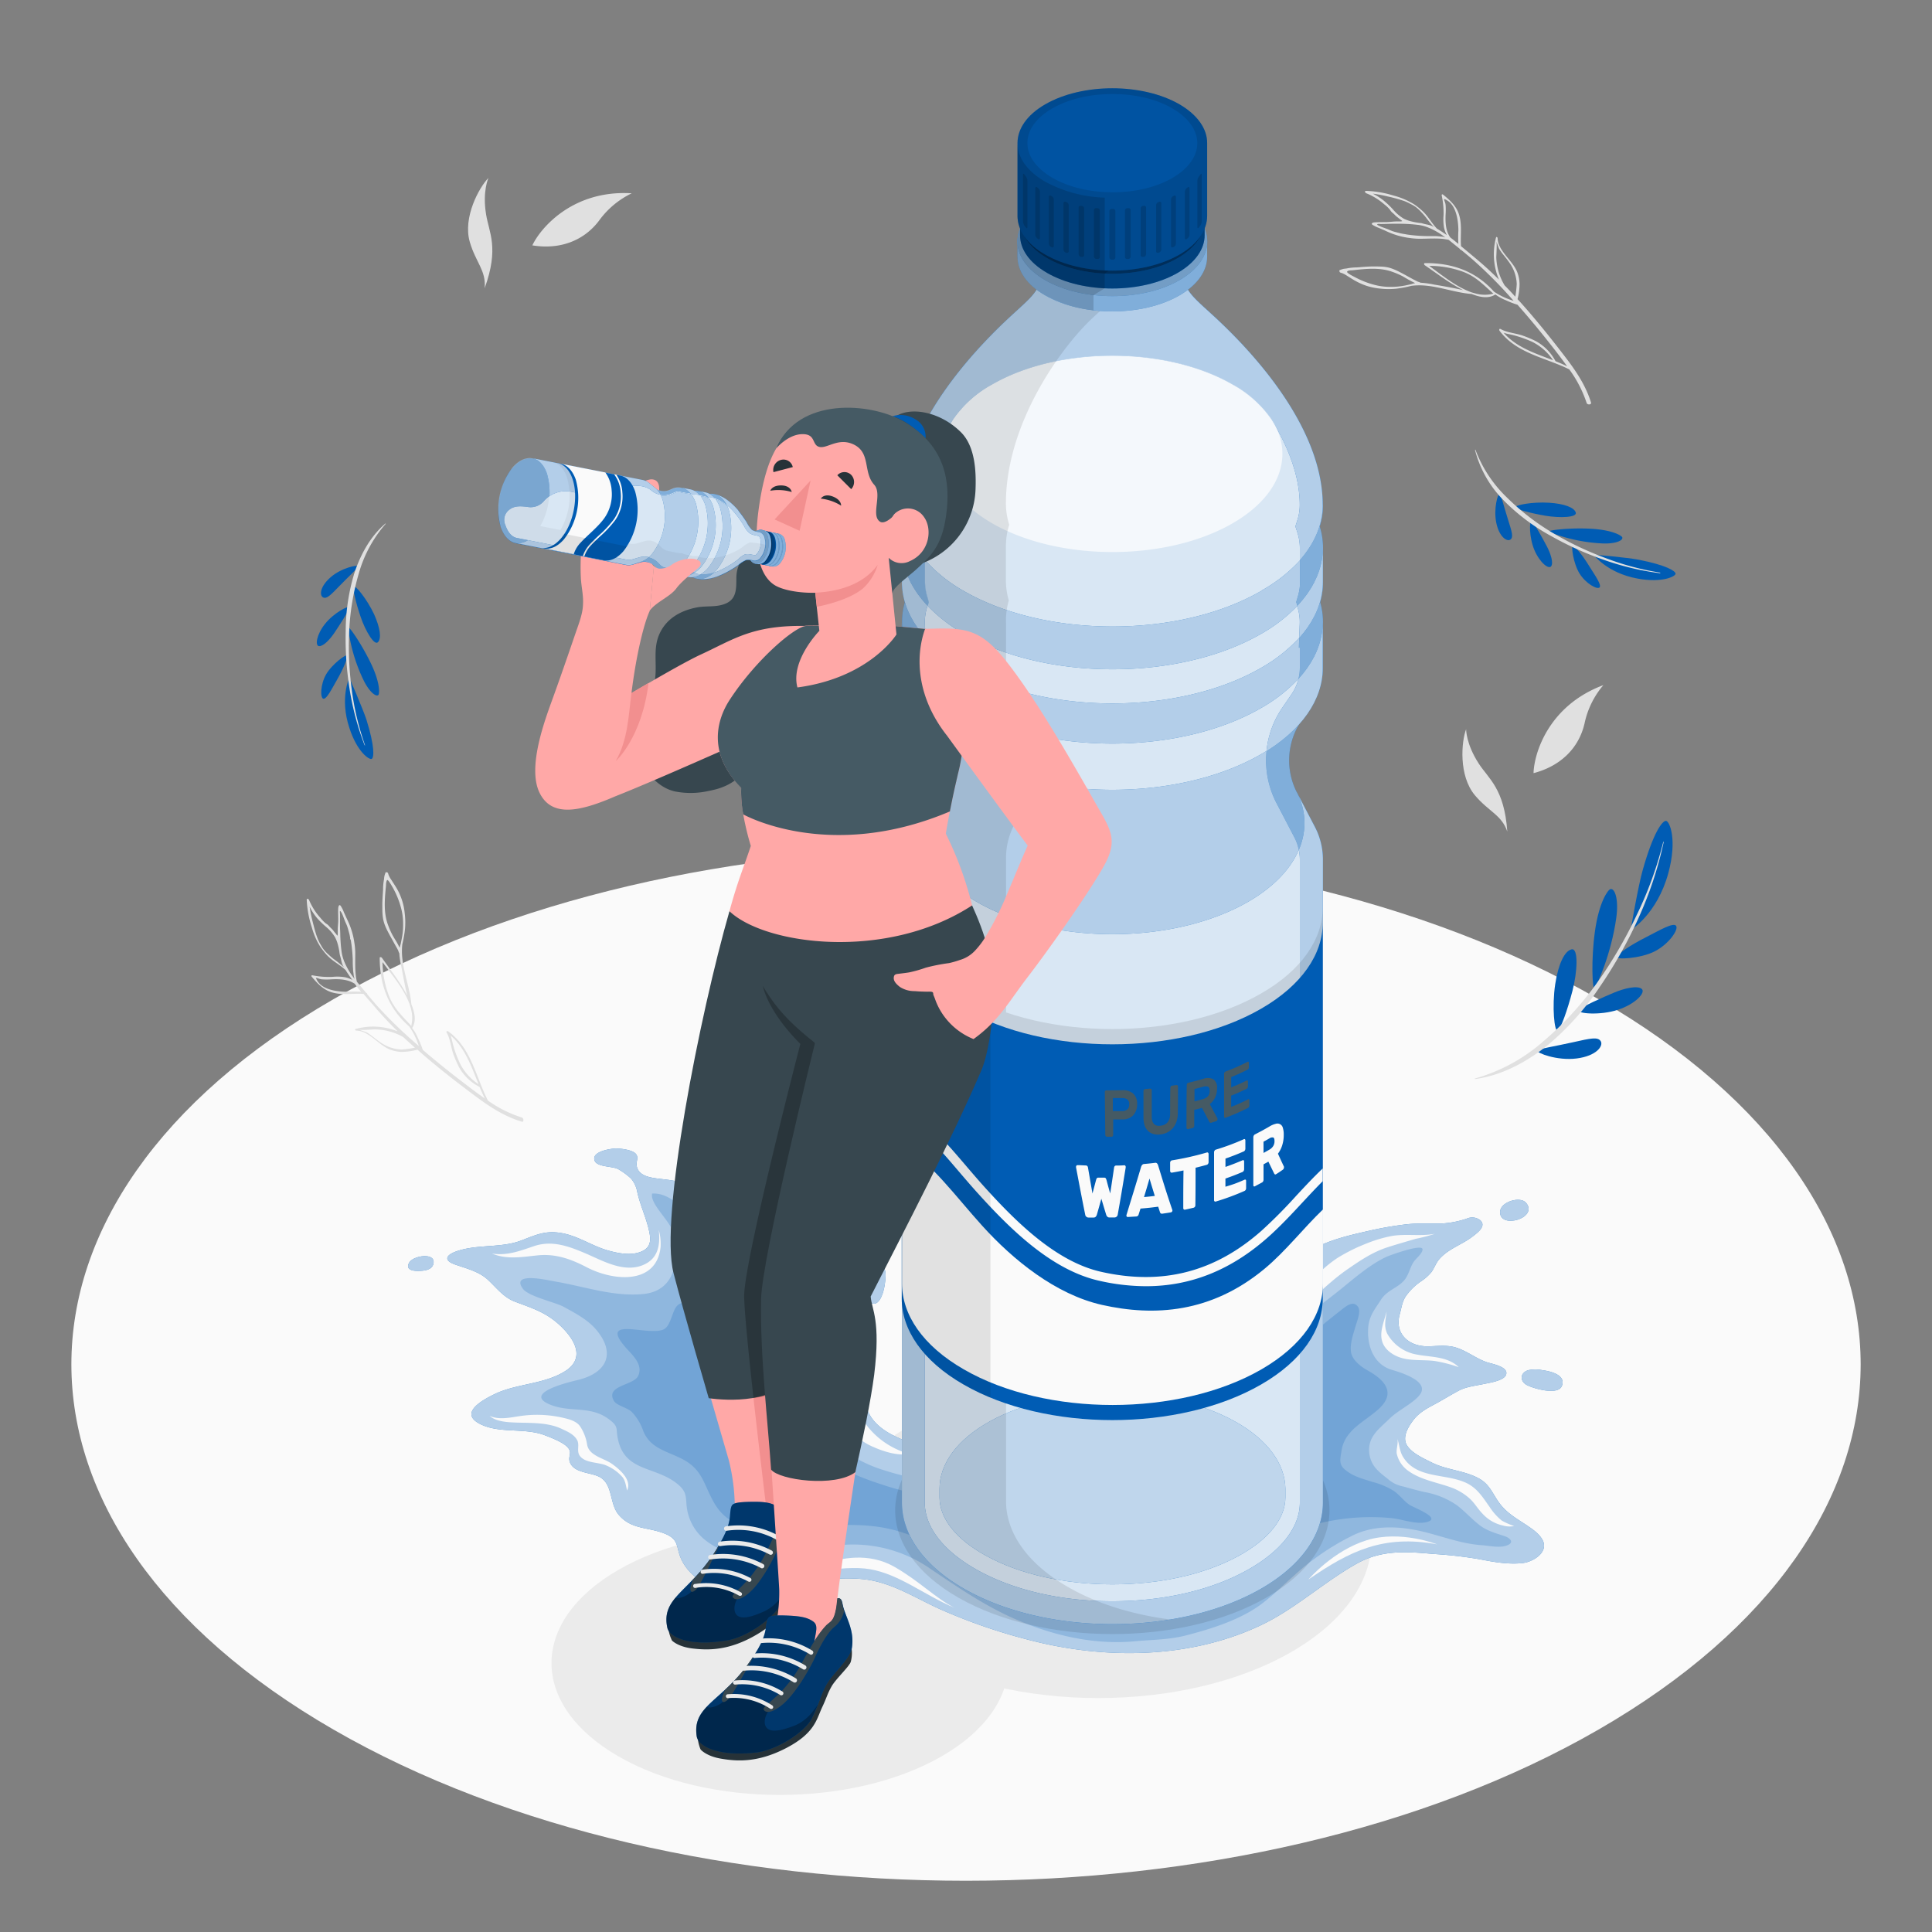 <svg xmlns="http://www.w3.org/2000/svg" viewBox="0 0 500 500"><rect x="0" y="0" width="500" height="500" fill="#808080" stroke="none"/><g id="freepik--Floor--inject-10"><path id="freepik--floor--inject-10" d="M86.28,447.6c-90.41-52.2-90.41-136.84,0-189s237-52.2,327.44,0,90.41,136.84,0,189S176.7,499.81,86.28,447.6Z" style="fill:#fafafa"></path></g><g id="freepik--Shadows--inject-10"><path id="freepik--Shadow--inject-10" d="M234.25,427.5c-27.62-15.95-27.62-41.8,0-57.75s72.39-15.94,100,0,27.62,41.8,0,57.75S261.87,443.44,234.25,427.5Z" style="fill:#ebebeb"></path><path id="freepik--shadow--inject-10" d="M160.05,454.55c-23.1-13.33-23.1-34.95,0-48.28s60.53-13.33,83.62,0,23.09,35,0,48.28S183.14,467.88,160.05,454.55Z" style="fill:#ebebeb"></path></g><g id="freepik--Water--inject-10"><g id="freepik--Splash--inject-10"><path d="M146.22,354.88c5.56-3.49,2.28-8.59-1.44-12-3.54-3.26-7.05-4.33-11.48-6-3-1.11-4.82-3.64-7.07-5.71s-5.4-2.86-8.36-3.88c-3.51-1.22-2.2-2.71.78-3.62C124,322,129.87,323,135,321c3.73-1.42,6.12-2.59,10.23-1.9,4.37.74,7.82,3.27,11.94,4.47,2.84.82,6.59,1.57,9.32.09,2.31-1.25,1.88-3.54,1.33-5.79-.8-3.26-2.22-6.21-2.92-9.5A7.21,7.21,0,0,0,163.3,305a18.56,18.56,0,0,0-3.24-2.39c-1.43-.85-5.43-.52-6.14-2.17-1-2.36,3.82-3.12,5.18-3.2,1.2-.07,4.57.28,5.48,1.41.74.92.08,1.79.17,2.82.28,3.14,4.15,3.38,6.69,3.69,2.83.34,5.35.62,7.72,2.36s3.94,4.51,5.93,6.67a43.19,43.19,0,0,1,5.32,7.44c2.77,4.67,5,9.63,7.63,14.37,2.08,3.77,4,9.49,9.12,8.57,3.49-.62,3.92-3.53,6.18-5.73,5.57-5.47,9.86-3.45,10,3.79.18,7.74-2.37,16.07,1.7,23.45,2.44,4.42,7.95,6.34,12.42,8,17.28,6.41,35.05,1.23,49.9-8.56A137.61,137.61,0,0,0,308,348.39c4.34-4.27,9.58-7.35,14.05-11.45,2.58-2.37,5.15-4.75,7.83-7,1.34-1.12,2.71-2.22,4.12-3.26,1.06-.78,2.25-1.17,3.32-1.91,5.08-3.48,10.64-4.8,16.58-6.15A91.25,91.25,0,0,1,364,316.85c3.08-.35,6.23-.1,9.32-.22a24.63,24.63,0,0,0,6.29-1.25,3.4,3.4,0,0,1,3.5.43c1.66,1.57-.85,3.29-2,4.2-2.79,2.14-6.35,3.17-8.69,5.94-.84,1-1.24,2.28-2,3.31a12.23,12.23,0,0,1-2.64,2.33,15.26,15.26,0,0,0-4,3.94c-.92,1.41-1.08,3-1.52,4.57-1.43,5,2.29,8.34,7.1,8.32,2.26,0,4.59-.36,6.82.16,3.11.73,5.69,3,8.73,4,1.15.38,5.8,1.16,4.8,3.33-.7,1.49-4.53,2-5.92,2.31-2.11.44-4.39.68-6.3,1.7-2.1,1.12-4.12,2.39-6.22,3.51s-4,2.15-5.48,4.06c-1.31,1.74-2.95,4.38-1.71,6.48s4.2,3.39,6.36,4.48c3.9,2,8.34,2.06,12.17,4.1,2.84,1.51,3.52,3.74,5.26,6.21,2.23,3.18,5.41,4.62,8.44,6.8,1.48,1.06,3.8,3,3.19,5.18s-3.53,3.57-5.44,3.78c-3.77.41-7.52-.29-11.21-1a109.45,109.45,0,0,0-11.93-1.36c-7.15-.64-13.44-1.1-20,2.62-6.92,3.91-13.13,9.25-20,13.35a54,54,0,0,1-5,2.66c-18.45,8.59-40.27,8.72-59.9,3.55a144.62,144.62,0,0,1-22.79-7.92c-6.35-2.86-12.31-6.82-19.38-7.68-3.93-.47-10.54-.46-21.39,1.85a45.82,45.82,0,0,1-9.33,1.17c-6.34.08-13-1.58-16.34-7.31-2.16-3.74-.53-5.91-4.88-7.6s-8.49-1-11.74-4.77c-2.5-2.87-1.49-7.86-4.9-9.79-2.28-1.28-6.6-1-7.75-3.78-.68-1.68.79-2.44-.66-4-1.23-1.31-4.22-2.44-5.86-3.07-5.21-2-11.63-.39-16.63-2.85-6-2.94.93-6.52,4.07-8C134.08,358.05,140.91,358.21,146.22,354.88Z" style="fill:#005CB4"></path><path d="M146.22,354.88c5.56-3.49,2.28-8.59-1.44-12-3.54-3.26-7.05-4.33-11.48-6-3-1.11-4.82-3.64-7.07-5.71s-5.4-2.86-8.36-3.88c-3.51-1.22-2.2-2.71.78-3.62C124,322,129.87,323,135,321c3.73-1.42,6.12-2.59,10.23-1.9,4.37.74,7.82,3.27,11.94,4.47,2.84.82,6.59,1.57,9.32.09,2.31-1.25,1.88-3.54,1.33-5.79-.8-3.26-2.22-6.21-2.92-9.5A7.21,7.21,0,0,0,163.3,305a18.56,18.56,0,0,0-3.24-2.39c-1.43-.85-5.43-.52-6.14-2.17-1-2.36,3.82-3.12,5.18-3.2,1.2-.07,4.57.28,5.48,1.41.74.92.08,1.79.17,2.82.28,3.14,4.15,3.38,6.69,3.69,2.83.34,5.35.62,7.72,2.36s3.94,4.51,5.93,6.67a43.19,43.19,0,0,1,5.32,7.44c2.77,4.67,5,9.63,7.63,14.37,2.08,3.77,4,9.49,9.12,8.57,3.49-.62,3.92-3.53,6.18-5.73,5.57-5.47,9.86-3.45,10,3.79.18,7.74-2.37,16.07,1.7,23.45,2.44,4.42,7.95,6.34,12.42,8,17.28,6.41,35.05,1.23,49.9-8.56A137.61,137.61,0,0,0,308,348.39c4.34-4.27,9.58-7.35,14.05-11.45,2.58-2.37,5.15-4.75,7.83-7,1.34-1.12,2.71-2.22,4.12-3.26,1.06-.78,2.25-1.17,3.32-1.91,5.08-3.48,10.64-4.8,16.58-6.15A91.25,91.25,0,0,1,364,316.85c3.08-.35,6.23-.1,9.32-.22a24.63,24.63,0,0,0,6.29-1.25,3.4,3.4,0,0,1,3.5.43c1.66,1.57-.85,3.29-2,4.2-2.79,2.14-6.35,3.17-8.69,5.94-.84,1-1.24,2.28-2,3.31a12.23,12.23,0,0,1-2.64,2.33,15.26,15.26,0,0,0-4,3.94c-.92,1.41-1.08,3-1.52,4.57-1.43,5,2.29,8.34,7.1,8.32,2.26,0,4.59-.36,6.82.16,3.11.73,5.69,3,8.73,4,1.15.38,5.8,1.16,4.8,3.33-.7,1.49-4.53,2-5.92,2.31-2.11.44-4.39.68-6.3,1.7-2.1,1.12-4.12,2.39-6.22,3.51s-4,2.15-5.48,4.06c-1.31,1.74-2.95,4.38-1.71,6.48s4.2,3.39,6.36,4.48c3.9,2,8.34,2.06,12.17,4.1,2.84,1.51,3.52,3.74,5.26,6.21,2.23,3.18,5.41,4.62,8.44,6.8,1.48,1.06,3.8,3,3.19,5.18s-3.53,3.57-5.44,3.78c-3.77.41-7.52-.29-11.21-1a109.45,109.45,0,0,0-11.93-1.36c-7.15-.64-13.44-1.1-20,2.62-6.92,3.91-13.13,9.25-20,13.35a54,54,0,0,1-5,2.66c-18.45,8.59-40.27,8.72-59.9,3.55a144.62,144.62,0,0,1-22.79-7.92c-6.35-2.86-12.31-6.82-19.38-7.68-3.93-.47-10.54-.46-21.39,1.85a45.82,45.82,0,0,1-9.33,1.17c-6.34.08-13-1.58-16.34-7.31-2.16-3.74-.53-5.91-4.88-7.6s-8.49-1-11.74-4.77c-2.5-2.87-1.49-7.86-4.9-9.79-2.28-1.28-6.6-1-7.75-3.78-.68-1.68.79-2.44-.66-4-1.23-1.31-4.22-2.44-5.86-3.07-5.21-2-11.63-.39-16.63-2.85-6-2.94.93-6.52,4.07-8C134.08,358.05,140.91,358.21,146.22,354.88Z" style="fill:#fff;opacity:0.7"></path><path d="M388.24,313.42c-.49,4.85,10,1.89,6.73-2.1C393.49,309.48,388.48,311,388.24,313.42Z" style="fill:#005CB4"></path><path d="M388.24,313.42c-.49,4.85,10,1.89,6.73-2.1C393.49,309.48,388.48,311,388.24,313.42Z" style="fill:#fff;opacity:0.7"></path><path d="M395.21,358.48c1.69.87,8,2.72,9,.2,1.14-2.87-3-3.82-5-4.07a9.06,9.06,0,0,0-3.74,0C393.31,355.34,393.29,357.48,395.21,358.48Z" style="fill:#005CB4"></path><path d="M395.21,358.48c1.69.87,8,2.72,9,.2,1.14-2.87-3-3.82-5-4.07a9.06,9.06,0,0,0-3.74,0C393.31,355.34,393.29,357.48,395.21,358.48Z" style="fill:#fff;opacity:0.7"></path><path d="M225.74,326.8c-2.07.56-4.22,2.88-3.73,5,.17.74,2.86,5.37,3.76,5.57,2.82.64,3.65-6.54,3.38-8.12C228.77,326.94,227.27,326.39,225.74,326.8Z" style="fill:#005CB4"></path><path d="M225.74,326.8c-2.07.56-4.22,2.88-3.73,5,.17.74,2.86,5.37,3.76,5.57,2.82.64,3.65-6.54,3.38-8.12C228.77,326.94,227.27,326.39,225.74,326.8Z" style="fill:#fff;opacity:0.7"></path><path d="M110.47,325.11c-1.65-.19-3.94.56-4.55,1.62-1,1.73.61,2.2,2.21,2.19s3.69-.19,4.05-1.9C112.44,325.8,111.61,325.23,110.47,325.11Z" style="fill:#005CB4"></path><path d="M110.47,325.11c-1.65-.19-3.94.56-4.55,1.62-1,1.73.61,2.2,2.21,2.19s3.69-.19,4.05-1.9C112.44,325.8,111.61,325.23,110.47,325.11Z" style="fill:#fff;opacity:0.7"></path><path d="M292.63,374.38c-18.18,10.9-44.26,12.5-64.21,6a34.91,34.91,0,0,1-10.25-5.2c-2.83-2.11-6.63-4.82-8-8.07-1.73-4.22-1.42-9.38-3-13.76-1-2.72-2.06-5.51-4.23-7.39s-5.46-2.55-7.88-4.25c-6.43-4.51-8.3-12.51-11.57-19.27-2.35-4.85-8.4-14-14.72-13.54-.66,2.8,5.18,7.45,5.79,10.93,1.2,6.88-.08,14.3-8.13,15.07-7.7.74-15.33-2-22.77-3.25-1.81-.31-11.58-2.63-8.35,1.87,1.42,2,8.45,3.52,10.57,4.68,3,1.66,6.26,3.32,8.53,6.06,5.13,6.21,2.38,11.15-4.87,12.88-2.75.65-14.88,3.61-6.61,6.59,4.78,1.73,9.9.17,14.36,3.36,3,2.14,2,2.46,2.61,5.26,1.82,8.88,10.09,6.92,15.83,12.05,2.28,2,1.65,3.7,2.09,6.22a12.94,12.94,0,0,0,5.43,8.5c9.69,7,23,1.77,33.58.82a35.07,35.07,0,0,1,23.24,5.58c7.25,4.9,14.51,9.93,22.55,13.45,9.73,4.26,20.46,6.79,31.11,5.79,4.47-.43,8.67-.36,13.09-1.49,6.62-1.69,14.46-4.14,19.95-8.38,4.67-3.6,8.55-8,13.36-11.44a64.46,64.46,0,0,1,10.53-6.35c6-2.7,12.87-2,19-.36,4.58,1.21,9,2.81,13.72,3.15,2,.14,4.69.79,6.62.07,2.09-.79.7-2-.65-2.42-2.29-.77-4.47-1.32-6.43-2.83-2.11-1.63-3.87-3.66-6-5.24a21.28,21.28,0,0,0-8.21-3.32c-1.85-.42-3.65-.91-5.47-1.43a8.34,8.34,0,0,1-3.65-1.62c-1-.86-2.1-1.59-3-2.54a7.33,7.33,0,0,1-2.1-6.88c.64-2.77,3.17-4.59,5.15-6.55,2.16-2.16,6-3.88,7.74-6.08,2.86-3.54-4.83-5.85-7.15-6.53-4.73-1.39-6.52-6.29-6.13-11,.24-3,1.75-4.72,3.3-7.16s4.26-3,6-5c1.22-1.38,1.48-3.42,2.56-4.93.54-.77,2.31-2.17,2.18-3.16-.19-1.43-8.66,1.67-9.35,2-4.06,1.92-7.73,5.05-11.18,7.87-3.75,3.06-7.71,5.91-11.49,9s-7.19,6.07-10.76,9.13c-1.45,1.24-2.69,2.85-4.27,3.91-1.91,1.29-3.58,2.9-5.48,4.21-1.62,1.1-3.37,2-5,3.1C304.71,366.55,298.81,370.68,292.63,374.38Z" style="fill:#005CB4;opacity:0.2"></path><path d="M230,384.76c-8-2.52-16.32-5.52-20.8-13a54.18,54.18,0,0,1-4.84-9.47c-1-2.74-1.48-5.7-2.57-8.39-1.62-4-3.47-6.73-7.53-8.15-3.3-1.16-8.73-1.71-10.78-4.87-1.6-2.47-2-4.06-5.49-3.9-2.9.14-3.22,1.32-4.13,3.77-1.19,3.17-1.66,3.83-5.6,3.69-4.53-.16-12.17-2.37-6.32,4.31,1.64,1.87,4.64,4.41,3.19,7.37-1.2,2.47-8.64,2.41-6.21,6.49.67,1.12,3.5,1.73,4.58,2.79a13.68,13.68,0,0,1,3,5c1.85,4.51,6.16,5.15,10.14,7.23,5.33,2.79,5.45,6.65,8.25,11.43,4.24,7.25,12.48,7.42,20,6.65,9-.91,18.89-2.07,27.7.6,11.41,3.47,21.29,10.88,32.3,15.45,11.59,4.82,23.9,7,36,3.44,5.19-1.55,9.72-4.5,14.06-7.66a115.34,115.34,0,0,1,12.77-8,56.51,56.51,0,0,1,32.35-6.66c2.78.27,6.27,1.68,9,1.07,4.45-1-3.24-3.76-4.37-4.55-1.42-1-2.49-2.49-3.9-3.5a19.29,19.29,0,0,0-5.37-2.32c-2.64-.83-5.52-1.51-7.61-3.48-1.38-1.29-.91-2.78-.66-4.5.78-5.45,5.67-7.46,9.42-10.75,4.8-4.21,2.07-7.57-2.7-10.22-1.64-.91-3.88-2.62-4.22-4.59-.39-2.25.64-5,1.25-7.1.32-1.12,1.33-3.55.58-4.68-1.31-2-3.49.09-4.59.93a238.72,238.72,0,0,0-20.53,18c-2.07,2-4,4.41-6.21,6.19-1.65,1.29-3.4,2.49-5.06,3.74-2.45,1.83-4.78,3.81-7.24,5.63-2.71,2-5.85,3.51-8.59,5.44-3.24,2.28-7.63,3.71-11.28,5.2-7.75,3.15-16.33,5.93-24.72,6.49a83.74,83.74,0,0,1-11.53.17,48.4,48.4,0,0,1-11.15-2.44C237.12,386.53,233.51,385.87,230,384.76Z" style="fill:#005CB4;opacity:0.2"></path><path d="M170.49,318.33c.4,3.78-.07,7.4-4.09,9.07-5,2.06-10.43-1.13-14.81-3s-8.71-3.48-13.36-1.91c-3.65,1.23-6.92,2.54-10.91,1.93,4,1.65,7.85.85,12,.45,4.55-.43,8.51,1,12.47,3.07,7.11,3.71,18.14,4.54,19.17-5.22A13.14,13.14,0,0,0,170.49,318.33Z" style="fill:#fafafa"></path><path d="M354.17,321.61c-.92.36-1.84.74-2.74,1.13a47.11,47.11,0,0,0-5.3,2.82,31.77,31.77,0,0,0-5.93,5.12c-4,4-8.09,7.75-12.22,11.54-3.35,3.08-7.77,7.25-12.58,7.49,1.9.36,5.09-.31,6.92-.72,4-.89,7.5-4,10.55-6.6,5.35-4.57,10.25-10.05,16-14,3.26-2.25,6.38-4.35,10.2-5.59,2.45-.79,4.9-1.48,7.37-2.21a40.54,40.54,0,0,0,4.93-1.29c-3.81.73-7.64-.1-11.42.62A34.63,34.63,0,0,0,354.17,321.61Z" style="fill:#fafafa"></path><path d="M358.86,339.43c-.23,2.08-.79,3.7.15,5.71a10.86,10.86,0,0,0,6.71,5.21c4,1,8.66.41,11.8,3.47a37,37,0,0,0-6.17-1.59c-2.82-.37-5.82,0-8.58-.78-2.11-.59-4.26-2-5-4.1C357,345,357.85,343,358.86,339.43Z" style="fill:#fafafa"></path><path d="M361.58,372.21c.59,1.5.58,3.29,1.51,4.8,3.5,5.76,10.88,4.25,16.29,6.73,2.89,1.32,4.34,3.74,6.11,6.23a15.26,15.26,0,0,0,3.18,3.57,19.33,19.33,0,0,0,3.2,1.4,6.12,6.12,0,0,1-2.87-.13,10,10,0,0,1-5.26-3c-1.35-1.35-2.18-3-3.67-4.23a14.83,14.83,0,0,0-4-2.43c-3.84-1.49-8.41-2.08-11.78-4.62a7.43,7.43,0,0,1-2.82-4.37C361.3,375,362,373.27,361.58,372.21Z" style="fill:#fafafa"></path><path d="M371.92,399.68c-13.84-2.58-22.58,1.69-33.3,9.09,0,0,6.37-7.48,15.12-10.17S371.92,399.68,371.92,399.68Z" style="fill:#fafafa"></path><path d="M247.07,416.12c-8.09-3.45-14.29-8.67-21.85-10s-19.35,1.94-22.09,2.22c0,0,5.11-1.68,9.79-3.45s11.93-3.14,18.44.54S242,413.55,247.07,416.12Z" style="fill:#fafafa"></path><path d="M235.26,376.31a26.08,26.08,0,0,1-3.1-1.2,20.72,20.72,0,0,1-8.42-7,19.71,19.71,0,0,1-3-9.93c-.17-4.4,1-8.69,1.28-13.05a21.56,21.56,0,0,0,.1-3.41,8.81,8.81,0,0,0-.27-1.52,5.49,5.49,0,0,0-.92-1.78,3.12,3.12,0,0,0-.79-.66c-.25-.14-.63-.14-.85-.28a4,4,0,0,1,1.45,3.54,23.5,23.5,0,0,1-.33,2.64c-.42,2-.9,4-1.22,6-.53,3.24-1.37,6.39-1.79,9.67-.5,4,.05,7.4,2.55,10.68a16.26,16.26,0,0,0,6.3,4.56C228.94,375.76,232.41,376.76,235.26,376.31Z" style="fill:#fafafa"></path><path d="M131.9,368.08H132c4.34.31,9.23-.22,13.28,1.67,1.53.72,3.29,1.43,4.11,3,.65,1.28-.22,2.76.65,4,1.45,2,4.92,1.59,7,2.57a11.46,11.46,0,0,1,4.09,3c.8,1.05.84,2.29,1.17,3.41,1.28-2.73-1.94-5.46-3.85-6.83-2.22-1.59-6-2.09-6.51-5.06a11.73,11.73,0,0,0-1.85-4.76c-1-1.36-2.95-1.84-4.53-2.19a29.83,29.83,0,0,0-11.18-.38c-2.5.37-5.25,1-7.67-.08C128,367.6,130.11,367.94,131.9,368.08Z" style="fill:#fafafa"></path></g></g><g id="freepik--Bottle--inject-10"><path id="freepik--shadow--inject-10" d="M248.13,413.53c-21.95-12.51-21.95-32.79,0-45.3s57.54-12.5,79.48,0,21.95,32.79,0,45.3S270.08,426,248.13,413.53Z" style="opacity:0.1"></path><g id="freepik--bottle-of-water--inject-10"><g id="freepik--bottle-of-water--inject-10"><g id="freepik--bottle--inject-10"><path d="M342.32,130.67h0c0-20.5-18.81-40-27-47.76-4.36-4.1-7-6.11-8.26-8.66-1.06-2.25-.91-3.5-.91-7.84H269.61c0,4.34.15,5.59-.92,7.84-1.21,2.55-3.89,4.56-8.25,8.66-8.2,7.72-27,27.26-27,47.76h0a18.87,18.87,0,0,0,.85,5.54,18.72,18.72,0,0,0-.85,5.56h0v8.84h0a18.58,18.58,0,0,0,.75,5.2,18.55,18.55,0,0,0-.72,5.9h0v11A18.15,18.15,0,0,0,236.61,183l2.37,3.46a18.24,18.24,0,0,1,1.12,18.71L235.49,214a18.17,18.17,0,0,0-2.07,8.42V388.89h0c0,8,5.32,16.09,16,22.23,21.27,12.27,55.74,12.27,77,0,10.64-6.14,15.95-14.19,15.95-22.23h0V222.45a18.28,18.28,0,0,0-2.06-8.42l-4.61-8.83a18.18,18.18,0,0,1,1.12-18.71l2.37-3.46a18.22,18.22,0,0,0,3.18-10.28v-11h0a18.54,18.54,0,0,0-.71-5.9,18.94,18.94,0,0,0,.74-5.2h0v-8.84h0a18.72,18.72,0,0,0-.85-5.56,18.54,18.54,0,0,0,.85-5.54Z" style="fill:#005CB4"></path><path d="M342.32,130.67h0c0-20.5-18.81-40-27-47.76-4.36-4.1-7-6.11-8.26-8.66-1.06-2.25-.91-3.5-.91-7.84H269.61c0,4.34.15,5.59-.92,7.84-1.21,2.55-3.89,4.56-8.25,8.66-8.2,7.72-27,27.26-27,47.76h0a18.87,18.87,0,0,0,.85,5.54,18.72,18.72,0,0,0-.85,5.56h0v8.84h0a18.58,18.58,0,0,0,.75,5.2,18.55,18.55,0,0,0-.72,5.9h0v11A18.15,18.15,0,0,0,236.61,183l2.37,3.46a18.24,18.24,0,0,1,1.12,18.71L235.49,214a18.17,18.17,0,0,0-2.07,8.42V388.89h0c0,8,5.32,16.09,16,22.23,21.27,12.27,55.74,12.27,77,0,10.64-6.14,15.95-14.19,15.95-22.23h0V222.45a18.28,18.28,0,0,0-2.06-8.42l-4.61-8.83a18.18,18.18,0,0,1,1.12-18.71l2.37-3.46a18.22,18.22,0,0,0,3.18-10.28v-11h0a18.54,18.54,0,0,0-.71-5.9,18.94,18.94,0,0,0,.74-5.2h0v-8.84h0a18.72,18.72,0,0,0-.85-5.56,18.54,18.54,0,0,0,.85-5.54Z" style="fill:#fff;opacity:0.5"></path><path d="M233.42,150.61c0,8,5.32,16.09,16,22.23,21.27,12.28,55.74,12.28,77,0,10.63-6.14,15.94-14.18,15.94-22.23v-8.85c0,8-5.31,16.09-15.94,22.23-21.27,12.27-55.74,12.27-77,0-10.63-6.13-16-14.18-16-22.22Z" style="fill:#005CB4"></path><path d="M233.42,173c0,8,5.32,16.09,16,22.23,21.27,12.28,55.74,12.28,77,0C337,189.05,342.32,181,342.32,173V161c0,8.05-5.31,16.09-15.94,22.23-21.27,12.28-55.74,12.28-77,0-10.63-6.14-16-14.18-16-22.23Z" style="fill:#005CB4"></path><path d="M342.32,130.66a19.09,19.09,0,0,1-.21,2.81c0,.21-.07.42-.12.64a17.81,17.81,0,0,1-.51,2.1c-1.88,6.13-6.92,12-15.11,16.69-21.26,12.28-55.73,12.27-77,0-8.18-4.73-13.21-10.57-15.1-16.69,0-.09-.05-.19-.08-.28q-.12-.37-.21-.75a19.26,19.26,0,0,1-.55-4.51c0-20.51,18.81-40,27-47.76,4.36-4.1,7-6.1,8.26-8.66,1.06-2.25.91-3.5.91-7.84h36.53c0,4.34-.16,5.59.91,7.84,1.22,2.56,3.9,4.56,8.26,8.66C323.51,90.64,342.31,110.16,342.32,130.66Z" style="fill:#005CB4"></path><path d="M323,233.38c-19.4,11.2-50.86,11.2-70.26,0-13.25-7.66-17.45-18.56-12.6-28.27h0a.36.36,0,0,0,0,.09L235.49,214a18.17,18.17,0,0,0-2.07,8.42V388.89c0,8,5.32,16.09,16,22.23,21.27,12.27,55.74,12.27,77,0,10.64-6.14,15.95-14.19,15.95-22.23V222.45a18.28,18.28,0,0,0-2.06-8.42l-4.61-8.83a.36.36,0,0,1,0-.09h0C340.46,214.82,336.26,225.72,323,233.38Z" style="fill:#005CB4"></path><g style="opacity:0.7"><path d="M233.42,150.61c0,8,5.32,16.09,16,22.23,21.27,12.28,55.74,12.28,77,0,10.63-6.14,15.94-14.18,15.94-22.23v-8.85c0,8-5.31,16.09-15.94,22.23-21.27,12.27-55.74,12.27-77,0-10.63-6.13-16-14.18-16-22.22Z" style="fill:#fff"></path><path d="M233.42,173c0,8,5.32,16.09,16,22.23,21.27,12.28,55.74,12.28,77,0C337,189.05,342.32,181,342.32,173V161c0,8.05-5.31,16.09-15.94,22.23-21.27,12.28-55.74,12.28-77,0-10.63-6.14-16-14.18-16-22.23Z" style="fill:#fff"></path><path d="M342.32,130.66a19.09,19.09,0,0,1-.21,2.81c0,.21-.07.42-.12.64a17.81,17.81,0,0,1-.51,2.1c-1.88,6.13-6.92,12-15.11,16.69-21.26,12.28-55.73,12.27-77,0-8.18-4.73-13.21-10.57-15.1-16.69,0-.09-.05-.19-.08-.28q-.12-.37-.21-.75a19.26,19.26,0,0,1-.55-4.51c0-20.51,18.81-40,27-47.76,4.36-4.1,7-6.1,8.26-8.66,1.06-2.25.91-3.5.91-7.84h36.53c0,4.34-.16,5.59.91,7.84,1.22,2.56,3.9,4.56,8.26,8.66C323.51,90.64,342.31,110.16,342.32,130.66Z" style="fill:#fff"></path><path d="M323,233.38c-19.4,11.2-50.86,11.2-70.26,0-13.25-7.66-17.45-18.56-12.6-28.27h0a.36.36,0,0,0,0,.09L235.49,214a18.17,18.17,0,0,0-2.07,8.42V388.89c0,8,5.32,16.09,16,22.23,21.27,12.27,55.74,12.27,77,0,10.64-6.14,15.95-14.19,15.95-22.23V222.45a18.28,18.28,0,0,0-2.06-8.42l-4.61-8.83a.36.36,0,0,1,0-.09h0C340.46,214.82,336.26,225.72,323,233.38Z" style="fill:#fff"></path></g></g><g id="freepik--water--inject-10"><path d="M335.82,138a12.85,12.85,0,0,1,.58,3.8v8.85a12.75,12.75,0,0,1-.51,3.55l-.48,1.65.48,1.64a12.44,12.44,0,0,1,.48,4l-.23,6.14h.26v5.11a12.27,12.27,0,0,1-2.15,6.94l-2.37,3.46a24.07,24.07,0,0,0-1.48,24.8l4.61,8.83a12.45,12.45,0,0,1,1.39,5.68V388.89c0,6.19-4.61,12.27-13,17.1-9.39,5.43-22,8.41-35.54,8.41s-26.14-3-35.53-8.41c-8.38-4.83-13-10.91-13-17.1V222.45a12.23,12.23,0,0,1,1.39-5.68l4.61-8.83a24.16,24.16,0,0,0-1.49-24.8l-2.36-3.46a12.19,12.19,0,0,1-2.15-6.94v-5.11h.23l-.21-6.16a12.67,12.67,0,0,1,.49-4l.47-1.64-.47-1.65a12.8,12.8,0,0,1-.51-3.55v-8.84a12.76,12.76,0,0,1,.58-3.81l.55-1.75-.55-1.74a12.9,12.9,0,0,1-.58-3.8c0-7.19,2.75-14.42,6.65-21a.3.3,0,0,1,.06-.11l.42-.71a4,4,0,0,1,.22-.34,29.25,29.25,0,0,1,10.06-9c17.19-9.93,45-9.93,62.23,0a29.34,29.34,0,0,1,10.06,9l.21.34.43.71a.6.6,0,0,1,.06.11c3.89,6.61,6.65,13.84,6.65,21a13.08,13.08,0,0,1-.58,3.8l-.55,1.74Z" style="fill:#005CB4"></path><path d="M335.82,138a12.85,12.85,0,0,1,.58,3.8v8.85a12.75,12.75,0,0,1-.51,3.55l-.48,1.65.48,1.64a12.44,12.44,0,0,1,.48,4l-.23,6.14h.26v5.11a12.27,12.27,0,0,1-2.15,6.94l-2.37,3.46a24.07,24.07,0,0,0-1.48,24.8l4.61,8.83a12.45,12.45,0,0,1,1.39,5.68V388.89c0,6.19-4.61,12.27-13,17.1-9.39,5.43-22,8.41-35.54,8.41s-26.14-3-35.53-8.41c-8.38-4.83-13-10.91-13-17.1V222.45a12.23,12.23,0,0,1,1.39-5.68l4.61-8.83a24.16,24.16,0,0,0-1.49-24.8l-2.36-3.46a12.19,12.19,0,0,1-2.15-6.94v-5.11h.23l-.21-6.16a12.67,12.67,0,0,1,.49-4l.47-1.64-.47-1.65a12.8,12.8,0,0,1-.51-3.55v-8.84a12.76,12.76,0,0,1,.58-3.81l.55-1.75-.55-1.74a12.9,12.9,0,0,1-.58-3.8c0-7.19,2.75-14.42,6.65-21a.3.3,0,0,1,.06-.11l.42-.71a4,4,0,0,1,.22-.34,29.25,29.25,0,0,1,10.06-9c17.19-9.93,45-9.93,62.23,0a29.34,29.34,0,0,1,10.06,9l.21.34.43.71a.6.6,0,0,1,.06.11c3.89,6.61,6.65,13.84,6.65,21a13.08,13.08,0,0,1-.58,3.8l-.55,1.74Z" style="fill:#fff;opacity:0.85"></path><path d="M319,135.43c-17.19,9.92-45,9.92-62.23,0-12.09-7-15.68-17-10.76-25.79a.3.3,0,0,1,.06-.11l.42-.71a4,4,0,0,1,.22-.34,29.25,29.25,0,0,1,10.06-9c17.19-9.93,45-9.93,62.23,0a29.34,29.34,0,0,1,10.06,9l.21.34.43.71a.6.6,0,0,1,.06.11C334.66,118.42,331.08,128.45,319,135.43Z" style="fill:#fff;opacity:0.7"></path></g><g id="freepik--shadows--inject-10"><path d="M336.24,165.06a40.22,40.22,0,0,1-9.87,7.78c-21.26,12.28-55.73,12.28-77,0a40.33,40.33,0,0,1-9.88-7.8l.09,2.59h-.23v5.11a12.43,12.43,0,0,0,.35,2.93,40.73,40.73,0,0,0,9.67,7.56c21.27,12.28,55.74,12.28,77,0a40.3,40.3,0,0,0,9.67-7.57,12.42,12.42,0,0,0,.36-2.92v-5.11h-.26Zm-5.84,42.88a24.08,24.08,0,0,1-2.75-11.16c0-.82.06-1.63.14-2.44-.46.29-.93.57-1.42.85-21.26,12.28-55.73,12.28-77,0-.48-.28-1-.56-1.42-.85.08.81.13,1.62.13,2.44a24.12,24.12,0,0,1-2.73,11.16l-4.61,8.83a12,12,0,0,0-1.12,3.18c2.09,4.92,6.46,9.59,13.12,13.43,19.41,11.19,50.86,11.19,70.27,0,6.65-3.84,11-8.5,13.11-13.42a12.32,12.32,0,0,0-1.11-3.19Zm-4-55c-21.26,12.28-55.73,12.27-77,0a39.81,39.81,0,0,1-10-8v5.67a12.8,12.8,0,0,0,.51,3.55l.47,1.65-.28,1a41.09,41.09,0,0,0,9.32,7.2c21.27,12.27,55.74,12.27,77,0a40.69,40.69,0,0,0,9.33-7.21l-.29-1,.48-1.65a12.75,12.75,0,0,0,.51-3.55V145A39.87,39.87,0,0,1,326.37,152.9Z" style="fill:#005CB4"></path><path d="M336.24,165.06a40.22,40.22,0,0,1-9.87,7.78c-21.26,12.28-55.73,12.28-77,0a40.33,40.33,0,0,1-9.88-7.8l.09,2.59h-.23v5.11a12.43,12.43,0,0,0,.35,2.93,40.73,40.73,0,0,0,9.67,7.56c21.27,12.28,55.74,12.28,77,0a40.3,40.3,0,0,0,9.67-7.57,12.42,12.42,0,0,0,.36-2.92v-5.11h-.26Zm-5.84,42.88a24.08,24.08,0,0,1-2.75-11.16c0-.82.06-1.63.14-2.44-.46.29-.93.57-1.42.85-21.26,12.28-55.73,12.28-77,0-.48-.28-1-.56-1.42-.85.08.81.13,1.62.13,2.44a24.12,24.12,0,0,1-2.73,11.16l-4.61,8.83a12,12,0,0,0-1.12,3.18c2.09,4.92,6.46,9.59,13.12,13.43,19.41,11.19,50.86,11.19,70.27,0,6.65-3.84,11-8.5,13.11-13.42a12.32,12.32,0,0,0-1.11-3.19Zm-4-55c-21.26,12.28-55.73,12.27-77,0a39.81,39.81,0,0,1-10-8v5.67a12.8,12.8,0,0,0,.51,3.55l.47,1.65-.28,1a41.09,41.09,0,0,0,9.32,7.2c21.27,12.27,55.74,12.27,77,0a40.69,40.69,0,0,0,9.33-7.21l-.29-1,.48-1.65a12.75,12.75,0,0,0,.51-3.55V145A39.87,39.87,0,0,1,326.37,152.9Z" style="fill:#fff;opacity:0.7"></path><path d="M319.49,367.81c-17.46-9.66-45.77-9.66-63.24,0-8.72,4.82-13.08,11.14-13.1,17.46v2.24c0,5.46,4.25,10.83,12,15.09,8.66,4.79,20.29,7.43,32.75,7.43s24.1-2.64,32.76-7.43c7.71-4.26,12-9.63,12-15.09V385.3C332.59,379,328.23,372.64,319.49,367.81Z" style="fill:#005CB4"></path><path d="M319.49,367.81c-17.46-9.66-45.77-9.66-63.24,0-8.72,4.82-13.08,11.14-13.1,17.46v2.24c0,5.46,4.25,10.83,12,15.09,8.66,4.79,20.29,7.43,32.75,7.43s24.1-2.64,32.76-7.43c7.71-4.26,12-9.63,12-15.09V385.3C332.59,379,328.23,372.64,319.49,367.81Z" style="fill:#fff;opacity:0.75"></path></g><g style="opacity:0.1"><path id="freepik--shadow--inject-10" d="M260.36,388.47V222a18.28,18.28,0,0,1,2.06-8.42l4.61-8.83a18.18,18.18,0,0,0-1.12-18.71l-2.37-3.46a18.22,18.22,0,0,1-3.18-10.28v-11h0a18.64,18.64,0,0,1,.71-5.91,18.81,18.81,0,0,1-.74-5.19h0v-8.84h0a18.72,18.72,0,0,1,.85-5.56,18.54,18.54,0,0,1-.85-5.54h0c0-20.5,14-40,22.2-47.75,4.36-4.1,7-6.11,8.25-8.66,1-2.18.93-3.42.92-7.42H269.61c0,4.34.15,5.59-.92,7.84-1.21,2.55-3.89,4.56-8.25,8.66-8.2,7.72-27,27.26-27,47.76h0a18.87,18.87,0,0,0,.85,5.54,18.72,18.72,0,0,0-.85,5.56h0v8.84h0a18.58,18.58,0,0,0,.75,5.2,18.55,18.55,0,0,0-.72,5.9h0v11A18.15,18.15,0,0,0,236.61,183l2.37,3.46a18.24,18.24,0,0,1,1.12,18.71L235.49,214a18.17,18.17,0,0,0-2.07,8.42V388.89c0,8,5.32,16.09,16,22.23,14.47,8.35,35,11,53.41,8-9.7-1.26-18.92-4.06-26.47-8.43C265.67,404.56,260.36,396.51,260.36,388.47Z"></path><path d="M326.37,257.11c-21.26,12.28-55.73,12.28-77,0-10.63-6.14-16-14.18-16-22.23v97.25c0,8.05,5.32,16.09,16,22.23,21.27,12.28,55.74,12.28,77,0,10.64-6.14,15.95-14.18,15.95-22.23V234.88C342.32,242.93,337,251,326.37,257.11Z"></path></g><g id="freepik--Cap--inject-10"><path d="M305.25,52.44c-9.6-5.53-25.15-5.53-34.75,0-4.78,2.76-7.16,6.38-7.17,10v4c0,3.63,2.37,7.26,7.17,10,9.6,5.54,25.15,5.54,34.75,0,4.79-2.77,7.17-6.4,7.16-10V62.48C312.42,58.84,310,55.21,305.25,52.44Z" style="fill:#005CB4"></path><path d="M305.25,52.44c-9.6-5.53-25.15-5.53-34.75,0-4.78,2.76-7.16,6.38-7.17,10v4c0,3.63,2.37,7.26,7.17,10,9.6,5.54,25.15,5.54,34.75,0,4.79-2.77,7.17-6.4,7.16-10V62.48C312.42,58.84,310,55.21,305.25,52.44Z" style="fill:#fff;opacity:0.5"></path><path d="M270.5,72.5c-9.59-5.54-9.59-14.52,0-20.06s25.15-5.53,34.75,0,9.59,14.52,0,20.06S280.1,78,270.5,72.5Z" style="fill:#005CB4"></path><path d="M270.5,72.5c-9.59-5.54-9.59-14.52,0-20.06s25.15-5.53,34.75,0,9.59,14.52,0,20.06S280.1,78,270.5,72.5Z" style="fill:#fff;opacity:0.5"></path><path d="M270.5,72.5c-9.59-5.54-9.59-14.52,0-20.06s25.15-5.53,34.75,0,9.59,14.52,0,20.06S280.1,78,270.5,72.5Z" style="opacity:0.1"></path><path d="M304.76,47.31c-9.33-5.39-24.45-5.39-33.77,0-4.65,2.68-7,6.19-7,9.71v3.86c0,3.53,2.3,7.06,7,9.75,9.32,5.38,24.44,5.38,33.77,0,4.66-2.69,7-6.22,7-9.75V57.06C311.73,53.53,309.42,50,304.76,47.31Z" style="fill:#005CB4"></path><path d="M304.76,47.31c-9.33-5.39-24.45-5.39-33.77,0-4.65,2.68-7,6.19-7,9.71v3.86c0,3.53,2.3,7.06,7,9.75,9.32,5.38,24.44,5.38,33.77,0,4.66-2.69,7-6.22,7-9.75V57.06C311.73,53.53,309.42,50,304.76,47.31Z" style="opacity:0.3"></path><path d="M271,66.81c-9.33-5.39-9.33-14.12,0-19.5s24.44-5.39,33.77,0,9.32,14.11,0,19.5S280.31,72.19,271,66.81Z" style="fill:#005CB4"></path><path d="M271,66.81c-9.33-5.39-9.33-14.12,0-19.5s24.44-5.39,33.77,0,9.32,14.11,0,19.5S280.31,72.19,271,66.81Z" style="opacity:0.5"></path><path d="M305.25,27c-9.6-5.54-25.15-5.54-34.75,0-4.78,2.76-7.16,6.38-7.17,10V55.88c0,3.63,2.37,7.26,7.17,10,9.6,5.54,25.15,5.54,34.75,0,4.79-2.77,7.17-6.4,7.16-10V37C312.42,33.4,310,29.77,305.25,27Z" style="fill:#005CB4"></path><path d="M305.25,27c-9.6-5.54-25.15-5.54-34.75,0-4.78,2.76-7.16,6.38-7.17,10V55.88c0,3.63,2.37,7.26,7.17,10,9.6,5.54,25.15,5.54,34.75,0,4.79-2.77,7.17-6.4,7.16-10V37C312.42,33.4,310,29.77,305.25,27Z" style="opacity:0.2"></path><path d="M272.33,46c-8.59-5-8.59-13,0-17.95s22.5-5,31.09,0,8.59,13,0,18S280.91,51,272.33,46Z" style="fill:#005CB4;opacity:0.5"></path><g id="freepik--Lines--inject-10" style="opacity:0.15"><path d="M288.66,54.65V66.6a.6.6,0,0,1-.59.6h-.37a.6.6,0,0,1-.59-.6V54.65a.59.59,0,0,1,.59-.58h.37A.58.58,0,0,1,288.66,54.65Z"></path><path d="M284.63,54.55V66.49A.53.53,0,0,1,284,67l-.3,0a.68.68,0,0,1-.59-.65V54.4a.53.53,0,0,1,.59-.53l.3,0A.66.66,0,0,1,284.63,54.55Z"></path><path d="M280.57,54V66a.46.46,0,0,1-.58.48l-.25,0a.76.76,0,0,1-.58-.72V53.74a.45.45,0,0,1,.58-.46l.25,0A.74.74,0,0,1,280.57,54Z"></path><path d="M276.57,53.08V65a.41.41,0,0,1-.57.42l-.21-.07a.89.89,0,0,1-.56-.79V52.64a.4.4,0,0,1,.56-.4l.21.07A.86.86,0,0,1,276.57,53.08Z"></path><path d="M272.71,51.64v12a.35.35,0,0,1-.53.34l-.21-.1a1,1,0,0,1-.52-.86V51a.33.33,0,0,1,.52-.33l.21.1A1,1,0,0,1,272.71,51.64Z"></path><path d="M269.12,49.64V61.58c0,.33-.22.45-.48.26l-.24-.18a1.36,1.36,0,0,1-.47-.95v-12c0-.32.2-.42.46-.22l.25.18A1.29,1.29,0,0,1,269.12,49.64Z"></path><path d="M265.89,46.81V58.75c0,.33-.18.4-.38.14s-.29-.38-.42-.57a2.17,2.17,0,0,1-.33-1.08v-12c0-.32.14-.36.33-.09s.27.38.42.56A2,2,0,0,1,265.89,46.81Z"></path><path d="M291.14,54.55V66.49a.53.53,0,0,0,.59.54l.3,0a.68.68,0,0,0,.59-.65V54.4a.53.53,0,0,0-.59-.53l-.3,0A.66.66,0,0,0,291.14,54.55Z"></path><path d="M295.2,54V66a.46.46,0,0,0,.58.48l.25,0a.76.76,0,0,0,.58-.72V53.74a.45.45,0,0,0-.58-.46l-.25,0A.74.74,0,0,0,295.2,54Z"></path><path d="M299.21,53.08V65a.41.41,0,0,0,.56.42l.22-.07a.89.89,0,0,0,.56-.79V52.64a.4.4,0,0,0-.57-.4l-.21.07A.86.86,0,0,0,299.21,53.08Z"></path><path d="M303.06,51.64v12a.35.35,0,0,0,.54.34l.2-.1a1,1,0,0,0,.52-.86V51a.33.33,0,0,0-.52-.33l-.21.1A1,1,0,0,0,303.06,51.64Z"></path><path d="M306.65,49.64V61.58c0,.33.22.45.48.26l.24-.18a1.32,1.32,0,0,0,.47-.95v-12c0-.32-.2-.42-.46-.22l-.25.18A1.29,1.29,0,0,0,306.65,49.64Z"></path><path d="M309.88,46.81V58.75c0,.33.18.4.38.14s.29-.38.42-.57a2.17,2.17,0,0,0,.33-1.08v-12c0-.32-.14-.36-.33-.09s-.27.38-.42.56A2,2,0,0,0,309.88,46.81Z"></path></g><path id="freepik--shadow--inject-10" d="M263.33,37.18v18.7a8.64,8.64,0,0,0,.68,3.28,8.72,8.72,0,0,0-.68,3.62v3.63c0,3.63,2.37,7.26,7.17,10A32.94,32.94,0,0,0,283,80.3V76.38l2.9-1.76V70.8l1-.74-1,0V51.15a34.4,34.4,0,0,1-15.34-4.09C265.78,44.32,263.39,40.76,263.33,37.18Z" style="opacity:0.15"></path></g></g><g id="freepik--Label--inject-10"><path d="M326.37,261.06c-21.26,12.28-55.73,12.28-77,0-10.63-6.13-16-14.18-16-22.23v97.26c0,8,5.32,16.09,16,22.22,21.27,12.28,55.74,12.28,77,0,10.64-6.13,15.95-14.18,15.95-22.22V238.83C342.32,246.88,337,254.93,326.37,261.06Z" style="fill:#005CB4"></path><path d="M342.32,305.69v-3.3c-2.4,2.28-4.67,4.72-6.91,7.13a126.64,126.64,0,0,1-8.94,9c-12.11,10.7-25.67,14.18-41.47,10.63-11.41-2.56-21.54-12.38-29.94-21.65-1.76-1.94-3.47-3.94-5.12-5.87-5.18-6.07-10.12-11.8-16.52-15.78v2.79c5.52,3.76,10,9,14.72,14.53,1.66,1.94,3.38,3.95,5.17,5.92,8.65,9.55,19.12,19.66,31.17,22.37a55,55,0,0,0,12.09,1.41c11.57,0,21.95-4.16,31.47-12.57,3.24-2.86,6.22-6.07,9.1-9.17C338.87,309.27,340.58,307.44,342.32,305.69Z" style="fill:#fafafa"></path><path d="M327.26,328.36c-13.79,11.45-28.51,12.38-42.05,9.35-12-2.7-23-11.61-31-20.47-7-7.73-12.78-15.89-20.77-21.07v36c0,8.05,5.32,16.09,16,22.23,21.27,12.28,55.74,12.28,77,0,10.64-6.14,15.95-14.18,15.95-22.23V313C337.27,317.9,332.8,323.75,327.26,328.36Z" style="fill:#fafafa"></path><path d="M290.44,282.15a4,4,0,0,1,2.8.84,3.43,3.43,0,0,1,1.05,2.71,4.18,4.18,0,0,1-1,2.92,3.73,3.73,0,0,1-2.79,1.09c-1,0-1.44,0-2.41,0,0,1.56,0,2.36,0,4a.5.5,0,0,1-.12.34.34.34,0,0,1-.28.14h-1.23a.38.38,0,0,1-.29-.15.53.53,0,0,1-.12-.35c-.05-4.63-.08-6.94-.13-11.08a.41.41,0,0,1,.12-.3.42.42,0,0,1,.3-.12C288,282.17,288.82,282.18,290.44,282.15Zm-2.41,5.4h2.35a2.18,2.18,0,0,0,1.36-.42,1.62,1.62,0,0,0,.5-1.34,1.43,1.43,0,0,0-.51-1.28,2.31,2.31,0,0,0-1.36-.33H288C288,285.5,288,286.18,288,287.55Z" style="fill:#455a64"></path><path d="M304.47,280.81a.32.32,0,0,1,.28.08.35.35,0,0,1,.12.28c0,2.64,0,4-.05,6.9a7.3,7.3,0,0,1-.28,2,5.35,5.35,0,0,1-.84,1.67,4.52,4.52,0,0,1-1.39,1.21,5.17,5.17,0,0,1-1.93.63,4.73,4.73,0,0,1-1.95-.12,3.19,3.19,0,0,1-1.39-.85,3.6,3.6,0,0,1-.84-1.45,6.45,6.45,0,0,1-.27-1.94c0-2.86,0-4.26,0-6.9a.48.48,0,0,1,.43-.47l1.29-.12a.42.42,0,0,1,.3.1.41.41,0,0,1,.12.3c0,2.61,0,4,0,6.81a3.58,3.58,0,0,0,.16,1.21,1.85,1.85,0,0,0,.48.78,1.59,1.59,0,0,0,.75.39,2.49,2.49,0,0,0,.95,0,3.07,3.07,0,0,0,1-.28,2.26,2.26,0,0,0,.75-.59,2.73,2.73,0,0,0,.49-.91,3.92,3.92,0,0,0,.18-1.25c0-2.82,0-4.2.05-6.81a.53.53,0,0,1,.13-.33.48.48,0,0,1,.29-.18Z" style="fill:#455a64"></path><path d="M311.35,279.23a3.17,3.17,0,0,1,2.71.11,2.63,2.63,0,0,1,.91,2.35,5.57,5.57,0,0,1-.47,2.28,4.74,4.74,0,0,1-1.41,1.77c.79,1.47,1.18,2.22,2,3.72a.39.39,0,0,1,0,.18.59.59,0,0,1-.09.31.44.44,0,0,1-.22.19l-1.21.39a.42.42,0,0,1-.43,0,.83.83,0,0,1-.19-.25c-.75-1.43-1.13-2.15-1.88-3.56-.78.21-1.17.32-2,.51,0,1.63,0,2.45,0,4.11a.61.61,0,0,1-.12.37.43.43,0,0,1-.28.21l-1.21.29a.31.31,0,0,1-.28-.08.44.44,0,0,1-.12-.32c0-4.61,0-6.9.07-11.06a.56.56,0,0,1,.12-.34.52.52,0,0,1,.28-.19C309.09,279.84,309.85,279.65,311.35,279.23Zm-2.22,5.8c.85-.21,1.28-.32,2.12-.56a3,3,0,0,0,1.32-.72,2,2,0,0,0,.49-1.44c0-.62-.16-1-.48-1.1a2.27,2.27,0,0,0-1.32.07l-2.12.56C309.14,283.09,309.13,283.73,309.13,285Z" style="fill:#455a64"></path><path d="M323,284.51a.19.19,0,0,1,.24,0,.34.34,0,0,1,.1.28v1.27a.81.81,0,0,1-.1.39.48.48,0,0,1-.24.26,50.5,50.5,0,0,1-5.84,2.56.25.25,0,0,1-.26,0,.41.41,0,0,1-.11-.3V277.88a.62.62,0,0,1,.11-.34.56.56,0,0,1,.26-.23,49.8,49.8,0,0,0,5.71-2.51.19.19,0,0,1,.24,0,.28.28,0,0,1,.1.25v1.15a.74.74,0,0,1-.1.37.58.58,0,0,1-.24.25c-1.65.83-2.49,1.22-4.24,1.93,0,1.05,0,1.58,0,2.67,1.62-.67,2.42-1,4-1.79a.21.21,0,0,1,.24,0,.34.34,0,0,1,.1.28c0,.48,0,.73,0,1.22a.9.9,0,0,1-.1.38.57.57,0,0,1-.25.26c-1.54.76-2.33,1.12-4,1.79v2.91C320.43,285.76,321.3,285.36,323,284.51Z" style="fill:#455a64"></path><path d="M287.32,308.87c.4-2.61.61-4,1-6.67a.72.72,0,0,1,.19-.43.59.59,0,0,1,.31-.13c.87,0,1.3,0,2.15-.07a.27.27,0,0,1,.25.12.4.4,0,0,1,.11.3,1.37,1.37,0,0,1,0,.16c-.83,5.09-1.25,7.63-2.07,12.22a.82.82,0,0,1-.26.48.83.83,0,0,1-.55.23l-1.35,0a.69.69,0,0,1-.52-.21,1.09,1.09,0,0,1-.29-.46c-.5-1.63-.75-2.47-1.26-4.18-.48,1.72-.71,2.56-1.18,4.19a1.43,1.43,0,0,1-.28.47.71.71,0,0,1-.53.21l-1.35,0a.81.81,0,0,1-.56-.23.74.74,0,0,1-.27-.47c-.93-4.57-1.4-7.12-2.38-12.27a1.37,1.37,0,0,1,0-.16.47.47,0,0,1,.11-.31.32.32,0,0,1,.26-.12c.88,0,1.32.06,2.2.08a.59.59,0,0,1,.32.13.7.7,0,0,1,.2.43c.47,2.74.71,4.09,1.16,6.7l.94-3.53a1.68,1.68,0,0,1,.14-.35.43.43,0,0,1,.41-.22h1.56a.44.44,0,0,1,.42.21,3.6,3.6,0,0,1,.15.36C286.73,306.78,286.92,307.49,287.32,308.87Z" style="fill:#fafafa"></path><path d="M298.91,300.94a.57.57,0,0,1,.53.15,1.19,1.19,0,0,1,.25.41c1.48,4.84,2.21,7.23,3.67,11.53a.62.62,0,0,1,.06.26.48.48,0,0,1-.37.46c-.87.15-1.3.21-2.17.34a.6.6,0,0,1-.49-.08.53.53,0,0,1-.18-.27l-.47-1.45c-1.83.24-2.75.34-4.58.49-.2.63-.29.94-.49,1.55a.63.63,0,0,1-.18.31.67.67,0,0,1-.49.19l-2.14.13a.32.32,0,0,1-.25-.11.41.41,0,0,1-.1-.27,1,1,0,0,1,.06-.27c1.41-4.63,2.22-7.18,3.75-12.34a1.4,1.4,0,0,1,.25-.46.71.71,0,0,1,.53-.27C297.23,301.14,297.79,301.08,298.91,300.94Zm-2.84,8.86c1.12-.1,1.68-.16,2.79-.3-.54-1.76-.82-2.66-1.37-4.49C296.92,307,296.64,307.92,296.07,309.8Z" style="fill:#fafafa"></path><path d="M312.34,298.26a.31.31,0,0,1,.31.07.46.46,0,0,1,.13.35v2.11a.72.72,0,0,1-.14.41.57.57,0,0,1-.31.25c-1.16.32-1.74.47-2.92.76,0,4.06,0,6.05-.05,9.76a.59.59,0,0,1-.14.37.57.57,0,0,1-.32.22c-.88.21-1.33.31-2.22.5a.34.34,0,0,1-.32-.08.37.37,0,0,1-.13-.31c0-3.71,0-5.7.06-9.76-1.19.25-1.79.36-3,.57a.35.35,0,0,1-.32-.1.49.49,0,0,1-.14-.36c0-.84,0-1.26,0-2.11a.61.61,0,0,1,.14-.4.51.51,0,0,1,.32-.21A73.58,73.58,0,0,0,312.34,298.26Z" style="fill:#fafafa"></path><path d="M322.09,305.31a.24.24,0,0,1,.28,0,.34.34,0,0,1,.12.29c0,.79,0,1.18,0,1.94a.77.77,0,0,1-.12.4.67.67,0,0,1-.29.27,63,63,0,0,1-7.44,2.75.31.31,0,0,1-.31-.05.38.38,0,0,1-.13-.3c0-4.67,0-7.24,0-12.4a.72.72,0,0,1,.13-.42.59.59,0,0,1,.31-.26,60.27,60.27,0,0,0,7.26-2.7.23.23,0,0,1,.28,0,.41.41,0,0,1,.12.32v2.11a.84.84,0,0,1-.11.43.67.67,0,0,1-.29.29c-1.85.8-2.8,1.17-4.75,1.86V302c1.81-.64,2.7-1,4.43-1.72a.24.24,0,0,1,.28,0,.41.41,0,0,1,.12.32c0,.82,0,1.23,0,2a.81.81,0,0,1-.12.42.65.65,0,0,1-.29.28c-1.73.73-2.62,1.08-4.43,1.71v2.11C319.2,306.52,320.19,306.14,322.09,305.31Z" style="fill:#fafafa"></path><path d="M328.56,291.52a5.65,5.65,0,0,1,1.57-.67,1.43,1.43,0,0,1,1.86,1,5.75,5.75,0,0,1,.24,1.83,8.85,8.85,0,0,1-.39,2.7,7.07,7.07,0,0,1-1.11,2.19c.64,1.4.95,2.08,1.56,3.37a.33.33,0,0,1,0,.17.88.88,0,0,1-.08.34.74.74,0,0,1-.19.25c-.67.47-1,.7-1.72,1.15-.17.11-.29.13-.37.07a.79.79,0,0,1-.18-.22c-.58-1.18-.88-1.8-1.49-3.07l-1.26.7c0,1.62,0,2.42,0,4a.9.9,0,0,1-.11.41.61.61,0,0,1-.27.28c-.73.39-1.1.58-1.86,1a.26.26,0,0,1-.28,0,.33.33,0,0,1-.12-.29c0-4.66,0-7.23,0-12.4a.91.91,0,0,1,.12-.44.59.59,0,0,1,.27-.29C326.33,292.78,327.1,292.37,328.56,291.52ZM327,298.38c.63-.34.94-.52,1.55-.87a2.77,2.77,0,0,0,.93-.87,2.36,2.36,0,0,0,.36-1.35c0-.55-.12-.86-.37-.92a1.25,1.25,0,0,0-.93.23c-.61.36-.92.53-1.55.87C327,296.65,327,297.23,327,298.38Z" style="fill:#fafafa"></path><path d="M256.32,264.45a58.87,58.87,0,0,1-6.95-3.39c-10.63-6.13-16-14.18-16-22.23v97.26c0,8,5.32,16.09,16,22.22a57.35,57.35,0,0,0,6.95,3.39Z" style="opacity:0.1"></path></g></g></g><g id="freepik--Character--inject-10"><g id="freepik--character--inject-10"><g id="freepik--Chest--inject-10"><path d="M177.62,340l11,37.92a51.62,51.62,0,0,1,1.15,18.94h0s7.58,1.74,12.61-.8c4.25-2.16,5.69-4.3,5.69-4.3l-1.28-9.91-5-43.35Z" style="fill:#ffa8a7"></path><path d="M208.05,391.72l-1.28-9.91-5-43.35h0l-9,.67c.87,12.4,4.68,44,5.7,52.4,0,0,.28,2.22.62,5.55a12,12,0,0,0,3.3-1.06C206.61,393.86,208.05,391.72,208.05,391.72Z" style="fill:#f28f8f"></path><path d="M188.78,235.82c-7.67,26.72-18.14,79.5-14.47,93.63,2.74,10.59,9.11,32.4,9.11,32.4,4.62.66,18.18,1.49,21.86-6.62.94-13.14,46.3-120.91,46.3-120.91Z" style="fill:#37474f"></path><path d="M195,361.78c-1.24-11.22-2.38-22.55-2.41-26.3-.08-9,14.54-65.32,14.54-65.32-8.73-8.73-9.71-15.06-9.71-15.06a139.86,139.86,0,0,0,13.54,14.81l-7,87.46C201.73,360.64,197.58,361.56,195,361.78Z" style="opacity:0.25"></path><path d="M211.41,396.13a8.85,8.85,0,0,1,0,3.44c-.17,1.19-3.59,4.65-4.62,6.75s-1.07,2.88-2.17,5.69c-1.22,3.12-1.51,6.72-8.76,11s-12.72,4.07-16.59,3.62-5.36-2.06-5.36-2.06-2.15-4.2.11-5.68S211.41,396.13,211.41,396.13Z" style="fill:#263238"></path><path d="M189.44,389.59c-.46.7-.46,2.42-.56,3.23-.36,2.75-1.89,5.52-3.29,7.88-6.62,11.17-14.71,12.56-12.84,20.7.63,2.26,5.59,4.83,15.61,3.09,5.12-.89,12.13-5.9,13.77-9.56s2.05-6.65,3.42-9.36,5.36-6.48,5.86-9.44a11.84,11.84,0,0,0-.65-5.2c-.4-1.36-1.72-3.86-2.16-5.22s-.41-2.4-1.61-2.27l-.12,2.27c-.43,3.78-1.19,3.7-2.34,4.88a26.09,26.09,0,0,0-2.9,4.44c.17-2.55.86-4.28-.63-5.22s-3.27-1.2-6.68-1.14S189.86,389,189.44,389.59Z" style="fill:#005CB4"></path><path d="M189.44,389.59c-.46.7-.46,2.42-.56,3.23-.36,2.75-1.89,5.52-3.29,7.88-6.62,11.17-14.71,12.56-12.84,20.7.63,2.26,5.59,4.83,15.61,3.09,5.12-.89,12.13-5.9,13.77-9.56s2.05-6.65,3.42-9.36,5.36-6.48,5.86-9.44a11.84,11.84,0,0,0-.65-5.2c-.4-1.36-1.72-3.86-2.16-5.22s-.41-2.4-1.61-2.27l-.12,2.27c-.43,3.78-1.19,3.7-2.34,4.88a26.09,26.09,0,0,0-2.9,4.44c.17-2.55.86-4.28-.63-5.22s-3.27-1.2-6.68-1.14S189.86,389,189.44,389.59Z" style="opacity:0.4"></path><path d="M188.36,424.49c5.12-.89,12.13-5.9,13.77-9.56a37.52,37.52,0,0,0,1.4-3.72c-.14.22-.26.47-.38.66-.27.41-.56.82-.86,1.22a11.39,11.39,0,0,1-4.35,3.86c-1.59.69-5.5,2.52-7.14,1.14-.93-.78-.89-2.34-.33-3.66.24-.56,1-1.92,1-1.92a18.87,18.87,0,0,0-11.24-2.27,7.94,7.94,0,0,1-1.76,2.09,6.75,6.75,0,0,1-2.68,1.23,3.74,3.74,0,0,1-1-.06c-1.88,2.26-2.86,4.49-2.07,7.9C173.38,423.66,178.34,426.23,188.36,424.49Z" style="opacity:0.3"></path><path d="M185.59,400.7a42.63,42.63,0,0,1-6.24,8.06c-1.33,3.2-.5,3.82.74,2.66s4.28-7.85,6.93-13.26C186.56,399,186.07,399.89,185.59,400.7Z" style="fill:#37474f"></path><path d="M206.72,390.85a7,7,0,0,0,2.21-4.28c-.13-.31-.25-.61-.33-.86-.48-1.46-.41-2.4-1.61-2.27l-.12,2.27c-.43,3.78-1.19,3.7-2.34,4.88a26.09,26.09,0,0,0-2.9,4.44c-2.75,5-3.12,7.13-6.17,11.4s-6.19,6.17-5.84,6.88,1.85,1.28,4.86-1.64,6.37-9.36,7.64-12.7S205,392.33,206.72,390.85Z" style="fill:#37474f"></path><path d="M191.51,413a.52.52,0,0,1-.27-.07,17.11,17.11,0,0,0-11.15-2,.52.52,0,1,1-.13-1,18.13,18.13,0,0,1,11.81,2.18.52.52,0,0,1,.18.72A.51.51,0,0,1,191.51,413Z" style="fill:#ebebeb"></path><path d="M193.94,409.37a.59.59,0,0,1-.26-.07,18.87,18.87,0,0,0-11.78-2,.52.52,0,0,1-.59-.46.54.54,0,0,1,.46-.6,19.84,19.84,0,0,1,12.43,2.15.53.53,0,0,1,.21.72A.53.53,0,0,1,193.94,409.37Z" style="fill:#ebebeb"></path><path d="M197.23,405.88a.51.51,0,0,1-.29-.08,20.82,20.82,0,0,0-13-2.22.59.59,0,0,1-.66-.51.58.58,0,0,1,.51-.65,21.87,21.87,0,0,1,13.71,2.36.58.58,0,0,1,.23.8A.6.6,0,0,1,197.23,405.88Z" style="fill:#ebebeb"></path><path d="M199.46,402.38a.58.58,0,0,1-.28-.07,20.31,20.31,0,0,0-12.73-2.18.58.58,0,0,1-.65-.5.58.58,0,0,1,.5-.65,21.53,21.53,0,0,1,13.44,2.32.58.58,0,0,1,.23.78A.58.58,0,0,1,199.46,402.38Z" style="fill:#ebebeb"></path><path d="M201,398.42a.55.55,0,0,1-.28-.07A20.34,20.34,0,0,0,188,396.17a.58.58,0,0,1-.14-1.15,21.53,21.53,0,0,1,13.44,2.32.58.58,0,0,1-.28,1.08Z" style="fill:#ebebeb"></path><path d="M198.2,356.54c.06,3.31,3.46,53.47,3.47,55a42.07,42.07,0,0,1-.62,7.77,17.12,17.12,0,0,1-.94,3.23c-.43,1.2-1.3,2.85-.67,3.95a4.58,4.58,0,0,0,1.2,1.32,10.49,10.49,0,0,0,7.5,2.06,8,8,0,0,0,3.93-1.37c2.27-1.69,3-4.57,4.16-7,1.23-2.66.35-4,.41-6.8.06-3.16,7.46-51.93,8-55.06C219.19,354.07,204.5,354.55,198.2,356.54Z" style="fill:#ffa8a7"></path><path d="M191.29,243.19c6.25,13,8.71,18.15,19.63,26.72,0,0-13.73,55.5-13.95,66.29-.29,14.74,1.77,32,2.59,44.13,2.07,2.71,16.55,4.66,21.8.67,1.87-8.24,4-18.4,4.88-25.22,1.73-14.17-.63-16.8-.91-20.25,9.36-18.31,20.77-40.27,28.6-58.4,2-4.71,2.68-12,3-14.94,1.28-12-2.47-21.48-5.35-27.87l-60.29,8.87" style="fill:#37474f"></path><path d="M220.39,426.56a8.81,8.81,0,0,1-.19,3.43c-.24,1.18-3.85,4.43-5,6.47S214,439.27,212.7,442c-1.4,3.05-1.9,6.62-9.38,10.47s-12.94,3.32-16.78,2.66-5.23-2.37-5.23-2.37-1.9-4.32.44-5.67S220.39,426.56,220.39,426.56Z" style="fill:#263238"></path><path d="M198.84,418.75c-.5.67-.6,2.38-.75,3.19-.52,2.73-2.2,5.4-3.74,7.67-7.26,10.77-15.41,11.69-14,19.92.5,2.29,5.31,5.15,15.41,4,5.16-.59,12.45-5.19,14.31-8.75s2.42-6.51,4-9.14,5.72-6.16,6.39-9.08a11.87,11.87,0,0,0-.34-5.23c-.33-1.39-1.49-4-1.86-5.34s-.27-2.42-1.47-2.36l-.26,2.25c-.64,3.76-1.4,3.63-2.61,4.75a25.29,25.29,0,0,0-3.16,4.26c.32-2.54,1.11-4.23-.32-5.25s-3.2-1.39-6.6-1.53S199.29,418.16,198.84,418.75Z" style="fill:#005CB4"></path><path d="M198.84,418.75c-.5.67-.6,2.38-.75,3.19-.52,2.73-2.2,5.4-3.74,7.67-7.26,10.77-15.41,11.69-14,19.92.5,2.29,5.31,5.15,15.41,4,5.16-.59,12.45-5.19,14.31-8.75s2.42-6.51,4-9.14,5.72-6.16,6.39-9.08a11.87,11.87,0,0,0-.34-5.23c-.33-1.39-1.49-4-1.86-5.34s-.27-2.42-1.47-2.36l-.26,2.25c-.64,3.76-1.4,3.63-2.61,4.75a25.29,25.29,0,0,0-3.16,4.26c.32-2.54,1.11-4.23-.32-5.25s-3.2-1.39-6.6-1.53S199.29,418.16,198.84,418.75Z" style="opacity:0.4"></path><path d="M195.73,453.53c5.16-.59,12.45-5.19,14.31-8.75a38.84,38.84,0,0,0,1.61-3.63c-.15.22-.28.46-.42.63-.3.41-.6.8-.92,1.18a11.45,11.45,0,0,1-4.57,3.59c-1.64.6-5.64,2.2-7.2.73-.89-.83-.76-2.39-.12-3.67.27-.55,1.15-1.86,1.15-1.86a18.77,18.77,0,0,0-11.09-2.92,8.09,8.09,0,0,1-1.87,2,6.75,6.75,0,0,1-2.75,1.08,4.49,4.49,0,0,1-1-.12c-2,2.14-3.12,4.31-2.54,7.76C180.82,451.82,185.63,454.68,195.73,453.53Z" style="opacity:0.3"></path><path d="M194.35,429.61a42.44,42.44,0,0,1-6.7,7.69c-1.51,3.12-.72,3.78.58,2.7s4.73-7.59,7.69-12.84C195.41,428,194.88,428.84,194.35,429.61Z" style="fill:#37474f"></path><path d="M216,421a7.14,7.14,0,0,0,2.45-4.15c-.11-.32-.21-.63-.28-.88-.39-1.49-.27-2.42-1.47-2.36l-.26,2.25c-.64,3.76-1.4,3.63-2.61,4.75a25.29,25.29,0,0,0-3.16,4.26c-3,4.79-3.52,6.93-6.82,11s-6.53,5.8-6.23,6.53,1.77,1.38,5-1.35,6.9-9,8.36-12.24S214.24,422.39,216,421Z" style="fill:#37474f"></path><path d="M199.57,442.27a.52.52,0,0,1-.29-.09,17.11,17.11,0,0,0-11-2.69.52.52,0,0,1-.08-1,18.14,18.14,0,0,1,11.67,2.87.52.52,0,0,1,.14.72A.51.51,0,0,1,199.57,442.27Z" style="fill:#ebebeb"></path><path d="M202.21,438.75a.46.46,0,0,1-.28-.08,18.84,18.84,0,0,0-11.64-2.7.51.51,0,0,1-.57-.49.53.53,0,0,1,.49-.57,19.82,19.82,0,0,1,12.29,2.86.53.53,0,0,1,.16.74A.52.52,0,0,1,202.21,438.75Z" style="fill:#ebebeb"></path><path d="M205.7,435.46a.62.62,0,0,1-.32-.09,20.73,20.73,0,0,0-12.83-3,.59.59,0,0,1-.63-.55.6.6,0,0,1,.55-.63A22,22,0,0,1,206,434.38a.59.59,0,0,1-.32,1.08Z" style="fill:#ebebeb"></path><path d="M208.13,432.1a.61.61,0,0,1-.31-.09,20.35,20.35,0,0,0-12.58-2.92.58.58,0,0,1-.08-1.15,21.49,21.49,0,0,1,13.29,3.1.58.58,0,0,1,.17.79A.57.57,0,0,1,208.13,432.1Z" style="fill:#ebebeb"></path><path d="M209.93,428.24a.56.56,0,0,1-.31-.09A20.38,20.38,0,0,0,197,425.23a.58.58,0,1,1-.07-1.15,21.53,21.53,0,0,1,13.28,3.09.58.58,0,0,1,.18.8A.59.59,0,0,1,209.93,428.24Z" style="fill:#ebebeb"></path></g><g id="freepik--Top--inject-10"><g id="freepik--Hair--inject-10"><path d="M183.32,204.71a21,21,0,0,1-8.71.1c-4.24-1-6.78-4.45-9.28-7.69-2.19-2.85-2.55-7.65-1.91-11.06.76-4,5.53-6.23,6.1-10.32.54-3.8-.51-7.66,1-11.34,1.75-4.23,5.53-6.37,9.84-7.2,2.39-.46,5,0,7.27-.93,3-1.15,2.93-3.88,2.94-6.65,0-6.75,6.52-8.7,12-10.07,3.19-.79,6.07-1.78,7.64-4.91,1.41-2.79.66-6.16,1.4-9.12,1.39-5.51,5.45-9.21,10.42-11.79,4.45-2.3,4.54-6.17,9.54-5.8,3.74-2.76,11.59-1.57,17.13,3.94,3.78,3.76,3.94,10.5,3.76,14.95A21.15,21.15,0,0,1,238,146a19.35,19.35,0,0,0-7.3,3.77,13.33,13.33,0,0,0-3.95,5.28c-1.39,3.87-.94,8.36-.7,12.37.5,8.29-.38,17.14-8.81,21.16-4.05,1.93-8.6,1.7-12.86,2.9-3.57,1-7.51,1.83-9.58,5.18-2.44,4-5.15,6.5-9.79,7.68C184.48,204.47,183.9,204.6,183.32,204.71Z" style="fill:#37474f"></path><path d="M231,107.71a7.14,7.14,0,0,1,5.9.81,5.12,5.12,0,0,1,2.63,4.94S235.43,109.09,231,107.71Z" style="fill:#005CB4"></path></g><g id="freepik--Arm--inject-10"><path d="M208.7,162c-14-.29-18.85,3.49-27.35,7.4-3.53,1.63-10.73,5.73-17.93,10,1.22-9.92,3.25-18.17,4.74-21.32l1.08-11.54a2.31,2.31,0,0,1-.75-1.85c.1-1,0-2.09.06-3.14a67.9,67.9,0,0,1,.41-7,41.19,41.19,0,0,1,1.36-6.21c.49-1.75.6-4.36-1.89-4.29a8.6,8.6,0,0,0-1.78.51c-1.17.28-2.23-.43-3.33-.58s-2.07.89-2.95,1.47a11.3,11.3,0,0,1-2.69.81,8.09,8.09,0,0,0-2.26,1.74,10.27,10.27,0,0,0-2.75,3.88,20.33,20.33,0,0,0-1,2.92,31.44,31.44,0,0,0-1.1,5.85,59.32,59.32,0,0,0-.24,8.94c.1,2,.57,4,.57,6s-.22,3.35-1.44,6.81c-.91,2.59-3.42,10.08-6.4,18.31-2,5.53-6.63,17.74-3.46,24.38s10.67,4.88,19.63,1h0c12.7-5,43.49-18.93,43.49-18.93Z" style="fill:#ffa8a7"></path><path d="M163.42,179.33c-.77,5.83-.87,12-4.06,17.64,0,0,6.76-6,8.48-20.22Z" style="fill:#f28f8f"></path></g><g id="freepik--chest--inject-10"><path d="M228.43,161.73l12.31,1.16c6.23,1.53,8.65,4.57,9.29,10.1.3,2.57.2,17.77-1.9,26.37-2.17,8.94-3.35,16.4-3.35,16.4a90.07,90.07,0,0,1,6.8,18.56c-22.16,14.45-53.61,10.25-62.8,1.5,2.18-8,3.67-11.26,5.53-16.9,0,0-2.85-9-2.49-15.09-8.45-8.53-6.68-17.17-2.9-22.9,6.8-10.3,16.94-19,19.78-19Z" style="fill:#ffa8a7"></path><path d="M240.74,162.89l-12.31-1.16L208.7,162c-2.84,0-13,8.65-19.78,19-3.78,5.73-5.55,14.37,2.9,22.9a32.12,32.12,0,0,0,.53,6.86h0s22.14,12.52,53.48-.76h0c.56-2.87,1.33-6.57,2.3-10.57,2.1-8.6,2.2-23.8,1.9-26.37C249.39,167.46,247,164.42,240.74,162.89Z" style="fill:#455a64"></path><path d="M231,153.57c-.14-1.35,3.88-4.2,5.76-5.88,4.24-3.79,7-6.5,8.08-14.19,1.26-8.92-.2-18-10.63-24.23-8.83-5.29-27.79-6.56-33.26,6.76Z" style="fill:#455a64"></path><path d="M208,110c-5.15,1.85-9.69,6.46-11.75,22.5-1.74,13.59,2.14,17.61,4.2,18.91s6.29,2.09,10.53,2l1.07,9.85s-7.53,7.67-5.68,14.65C225.05,175.43,232,164.2,232,164.2l-2-19.84a4.69,4.69,0,0,0,5.48.85c5.08-2.21,5.9-8.3,3.65-11.4a5,5,0,0,0-8.39.12s3.58-12.72-3-19C220,107.61,214.06,107.79,208,110Z" style="fill:#ffa8a7"></path><polygon points="209.78 124.35 206.94 137.37 200.46 134.43 209.78 124.35" style="fill:#f28f8f"></polygon><path d="M211,153.39c3.85-.18,11.76-1.17,16.15-7.21a13.75,13.75,0,0,1-3.86,6.15c-4.1,3.34-11.9,4.7-11.9,4.7Z" style="fill:#f28f8f"></path><path d="M216.7,123l3.59,3.59a2.67,2.67,0,0,0,0-3.69A2.47,2.47,0,0,0,216.7,123Z" style="fill:#263238"></path><path d="M200.17,122.19l5-1.31a2.46,2.46,0,0,0-3-1.87A2.69,2.69,0,0,0,200.17,122.19Z" style="fill:#263238"></path><path d="M217.68,130.86s.13-1.46-2.09-2.34c-1.35-.54-2.53-.37-3.18.52A12.39,12.39,0,0,1,217.68,130.86Z" style="fill:#263238"></path><path d="M199.35,127s.44-1.4,2.82-1.37c1.45,0,2.48.63,2.73,1.7A12.18,12.18,0,0,0,199.35,127Z" style="fill:#263238"></path><path d="M211.94,115.63c2.08.64,5-2.58,9.09-.55,4.37,2.19,2.29,7.14,5.21,10.37,2.22,2.45-1,8,1.54,9.58,1.13.67,3-1.1,3-1.1s2.72-3.16,3.15-11.13-9.43-14.54-17-15.8a14.86,14.86,0,0,0-16,9s2.95-3.53,6.6-3.64S210.06,115.07,211.94,115.63Z" style="fill:#455a64"></path></g><path id="freepik--arm--inject-10" d="M236.74,256.5a6.86,6.86,0,0,1-3.86-1.09c-.83-.66-1.88-1.58-1.5-2.78.15-.48.61-.55,1.06-.6.95-.12,1.88-.22,2.82-.37a33,33,0,0,0,4.34-1.23,48.1,48.1,0,0,1,6-1.18,23.08,23.08,0,0,0,2.81-.81,8.59,8.59,0,0,0,3.89-2.38,21.53,21.53,0,0,0,2.62-3.4,80.39,80.39,0,0,0,5.89-11.73c1.74-4,3.35-8.11,5.16-12.1-4.92-6.46-20.86-28.41-20.86-28.41-7.72-9.75-8.37-20.22-5.7-27.66,10.65-.37,14.44-.29,21.9,9.52,7,9.15,14.57,22.16,22,35.21,4.08,7.21,6.36,9.76,2.13,17.07-4.6,8-15,22.51-19.57,28.43-4.67,6.09-7.36,11.23-13.92,15.92a17.5,17.5,0,0,1-8.46-7.17,16.88,16.88,0,0,1-1.49-3.16c-.12-.35-.26-.68-.4-1s0-.65-.27-.82-1-.11-1.37-.11C238.84,256.63,237.79,256.6,236.74,256.5Z" style="fill:#ffa8a7"></path><g id="freepik--bottle-of-water--inject-10"><g id="freepik--bottle-of-water--inject-10"><g id="freepik--bottle--inject-10"><g id="freepik--cap--inject-10"><path d="M197.75,144.9a6.78,6.78,0,0,1,1.19-6,2.12,2.12,0,0,1,2-.89l.68.13a2.13,2.13,0,0,1,1.49,1.58,6.77,6.77,0,0,1-1.18,6,2.17,2.17,0,0,1-2,.9l-.68-.14A2.13,2.13,0,0,1,197.75,144.9Z" style="fill:#005CB4"></path><path d="M197.75,144.9a6.78,6.78,0,0,1,1.19-6,2.12,2.12,0,0,1,2-.89l.68.13a2.13,2.13,0,0,1,1.49,1.58,6.77,6.77,0,0,1-1.18,6,2.17,2.17,0,0,1-2,.9l-.68-.14A2.13,2.13,0,0,1,197.75,144.9Z" style="fill:#fff;opacity:0.5"></path><path d="M202.4,139.59c-.63-1.85-2.18-2.15-3.46-.69a6.78,6.78,0,0,0-1.19,6c.63,1.85,2.18,2.15,3.47.69A6.77,6.77,0,0,0,202.4,139.59Z" style="fill:#005CB4"></path><path d="M202.4,139.59c-.63-1.85-2.18-2.15-3.46-.69a6.78,6.78,0,0,0-1.19,6c.63,1.85,2.18,2.15,3.47.69A6.77,6.77,0,0,0,202.4,139.59Z" style="fill:#fff;opacity:0.5"></path><path d="M202.4,139.59c-.63-1.85-2.18-2.15-3.46-.69a6.78,6.78,0,0,0-1.19,6c.63,1.85,2.18,2.15,3.47.69A6.77,6.77,0,0,0,202.4,139.59Z" style="opacity:0.1"></path><path d="M196.84,144.72a6.75,6.75,0,0,1,1.19-6,2.12,2.12,0,0,1,2-.89l.68.13a2.15,2.15,0,0,1,1.49,1.58,6.74,6.74,0,0,1-1.19,6,2.16,2.16,0,0,1-2,.9l-.68-.14A2.13,2.13,0,0,1,196.84,144.72Z" style="fill:#005CB4"></path><path d="M196.84,144.72a6.75,6.75,0,0,1,1.19-6,2.12,2.12,0,0,1,2-.89l.68.13a2.15,2.15,0,0,1,1.49,1.58,6.74,6.74,0,0,1-1.19,6,2.16,2.16,0,0,1-2,.9l-.68-.14A2.13,2.13,0,0,1,196.84,144.72Z" style="fill:#fff;opacity:0.5"></path><path d="M201.49,139.41c-.63-1.85-2.18-2.16-3.46-.69a6.75,6.75,0,0,0-1.19,6c.63,1.85,2.18,2.15,3.46.69A6.75,6.75,0,0,0,201.49,139.41Z" style="fill:#005CB4"></path><path d="M201.49,139.41c-.63-1.85-2.18-2.16-3.46-.69a6.75,6.75,0,0,0-1.19,6c.63,1.85,2.18,2.15,3.46.69A6.75,6.75,0,0,0,201.49,139.41Z" style="fill:#fff;opacity:0.5"></path><path d="M201.49,139.41c-.63-1.85-2.18-2.16-3.46-.69a6.75,6.75,0,0,0-1.19,6c.63,1.85,2.18,2.15,3.46.69A6.75,6.75,0,0,0,201.49,139.41Z" style="opacity:0.1"></path><path d="M195.93,144.54a6.77,6.77,0,0,1,1.18-6,2.16,2.16,0,0,1,2-.9l.69.14a2.15,2.15,0,0,1,1.49,1.58,6.77,6.77,0,0,1-1.19,6,2.17,2.17,0,0,1-2,.9l-.67-.14A2.13,2.13,0,0,1,195.93,144.54Z" style="fill:#005CB4"></path><path d="M195.93,144.54a6.77,6.77,0,0,1,1.18-6,2.16,2.16,0,0,1,2-.9l.69.14a2.15,2.15,0,0,1,1.49,1.58,6.77,6.77,0,0,1-1.19,6,2.17,2.17,0,0,1-2,.9l-.67-.14A2.13,2.13,0,0,1,195.93,144.54Z" style="fill:#fff;opacity:0.5"></path><path d="M200.58,139.23c-.63-1.85-2.18-2.16-3.47-.69a6.77,6.77,0,0,0-1.18,6c.63,1.85,2.18,2.15,3.46.69A6.75,6.75,0,0,0,200.58,139.23Z" style="fill:#005CB4"></path><path d="M200.58,139.23c-.63-1.85-2.18-2.16-3.47-.69a6.77,6.77,0,0,0-1.18,6c.63,1.85,2.18,2.15,3.46.69A6.75,6.75,0,0,0,200.58,139.23Z" style="opacity:0.1"></path><path d="M200.17,139.7c-.52-1.52-1.8-1.77-2.86-.57a5.58,5.58,0,0,0-1,4.94c.52,1.52,1.79,1.77,2.85.56A5.56,5.56,0,0,0,200.17,139.7Z" style="fill:#005CB4;opacity:0.7"></path><path d="M200.17,139.7c-.52-1.52-1.8-1.77-2.86-.57a5.58,5.58,0,0,0-1,4.94c.52,1.52,1.79,1.77,2.85.56A5.56,5.56,0,0,0,200.17,139.7Z" style="fill:#fff;opacity:0.3"></path><path d="M199.48,139.56a2.78,2.78,0,0,1,.44-.41,3.13,3.13,0,0,1,.25.55,5.56,5.56,0,0,1-1,4.93,2.38,2.38,0,0,1-.44.41,3.38,3.38,0,0,1-.25-.54A5.58,5.58,0,0,1,199.48,139.56Z" style="opacity:0.1"></path><path d="M195,144.35a6.75,6.75,0,0,1,1.19-6,2.15,2.15,0,0,1,2-.9l.69.14a2.15,2.15,0,0,1,1.49,1.58,6.77,6.77,0,0,1-1.19,6,2.12,2.12,0,0,1-2,.9l-.68-.13A2.16,2.16,0,0,1,195,144.35Z" style="fill:#005CB4"></path><path d="M195,144.35a6.75,6.75,0,0,1,1.19-6,2.15,2.15,0,0,1,2-.9l.69.14a2.15,2.15,0,0,1,1.49,1.58,6.77,6.77,0,0,1-1.19,6,2.12,2.12,0,0,1-2,.9l-.68-.13A2.16,2.16,0,0,1,195,144.35Z" style="opacity:0.3"></path><path d="M199.62,139c-.63-1.84-2.19-2.15-3.47-.68a6.75,6.75,0,0,0-1.19,6c.63,1.85,2.18,2.16,3.47.69A6.79,6.79,0,0,0,199.62,139Z" style="fill:#005CB4"></path><path d="M199.62,139c-.63-1.84-2.19-2.15-3.47-.68a6.75,6.75,0,0,0-1.19,6c.63,1.85,2.18,2.16,3.47.69A6.79,6.79,0,0,0,199.62,139Z" style="opacity:0.5"></path><path d="M193.89,144.23a7,7,0,0,1,1.22-6.18,2.2,2.2,0,0,1,2-.92l.7.14a2.23,2.23,0,0,1,1.54,1.63,7,7,0,0,1-1.22,6.18,2.22,2.22,0,0,1-2,.92l-.7-.14A2.22,2.22,0,0,1,193.89,144.23Z" style="fill:#005CB4"></path><path d="M193.89,144.23a7,7,0,0,1,1.22-6.18,2.2,2.2,0,0,1,2-.92l.7.14a2.23,2.23,0,0,1,1.54,1.63,7,7,0,0,1-1.22,6.18,2.22,2.22,0,0,1-2,.92l-.7-.14A2.22,2.22,0,0,1,193.89,144.23Z" style="fill:#fff;opacity:0.5"></path><path d="M198.68,138.76c-.65-1.9-2.25-2.22-3.57-.71a7,7,0,0,0-1.22,6.18c.65,1.9,2.24,2.22,3.57.71A7,7,0,0,0,198.68,138.76Z" style="fill:#005CB4"></path><path d="M198.68,138.76c-.65-1.9-2.25-2.22-3.57-.71a7,7,0,0,0-1.22,6.18c.65,1.9,2.24,2.22,3.57.71A7,7,0,0,0,198.68,138.76Z" style="fill:#fff;opacity:0.5"></path><path d="M198.68,138.76c-.65-1.9-2.25-2.22-3.57-.71a7,7,0,0,0-1.22,6.18c.65,1.9,2.24,2.22,3.57.71A7,7,0,0,0,198.68,138.76Z" style="opacity:0.1"></path></g><path d="M197.9,139.11a1.86,1.86,0,0,0-1.35-1.38h0a4.6,4.6,0,0,1-1.85-.56,7.75,7.75,0,0,1-1.41-2c-1.23-2-4.42-6.53-8.54-7.34h0a3.69,3.69,0,0,0-1.15,0,3.65,3.65,0,0,0-1.09-.39h0l-1.78-.36a4.25,4.25,0,0,0-1.07,0,3.76,3.76,0,0,0-1.16-.38h0l-2.22-.44a3.77,3.77,0,0,0-2.2.24l-.79.34a3.74,3.74,0,0,1-3.81-.52l-1.6-1.28a3.57,3.57,0,0,0-1.61-.75l-28.45-5.62c-1.62-.32-3.45.43-5.11,2.32-3.31,3.8-4.69,10.74-3.06,15.5.81,2.39,2.22,3.78,3.84,4.1l28.45,5.62a3.7,3.7,0,0,0,1.78-.08l2-.58a3.7,3.7,0,0,1,1.78-.08,3.74,3.74,0,0,1,1.94,1l.6.62a3.85,3.85,0,0,0,1.95,1.05l2.22.43h0a3.81,3.81,0,0,0,1.22.09,3.69,3.69,0,0,0,1,.36h0l1.78.35h0a4,4,0,0,0,1.15.05,4,4,0,0,0,1.09.39h0c4.12.81,8.8-2.2,10.68-3.54a8.05,8.05,0,0,1,2.08-1.32,4.87,4.87,0,0,1,1.92.19h0a1.84,1.84,0,0,0,1.77-.77A5.88,5.88,0,0,0,197.9,139.11Z" style="fill:#005CB4"></path><path d="M196.87,144.31a1.84,1.84,0,0,1-1.77.77h0a4.87,4.87,0,0,0-1.92-.19,7.53,7.53,0,0,0-2.08,1.32,24.72,24.72,0,0,1-4.5,2.58,10.77,10.77,0,0,1-6.18,1,4,4,0,0,1-1.09-.39,4,4,0,0,1-1.15-.05L176.4,149a3.37,3.37,0,0,1-1-.35,3.81,3.81,0,0,1-1.22-.09h0l-2.22-.44a3.76,3.76,0,0,1-1.95-1l-.6-.62a3.73,3.73,0,0,0-3.72-1l-2,.58a3.83,3.83,0,0,1-1.78.08l-28.45-5.62c-1.62-.32-3-1.71-3.84-4.09a17.51,17.51,0,0,1,3.06-15.51c1.66-1.89,3.49-2.64,5.11-2.32l28.45,5.62a3.82,3.82,0,0,1,1.62.75l1.59,1.28a3.73,3.73,0,0,0,1.61.75,3.77,3.77,0,0,0,2.2-.23l.79-.34a3.69,3.69,0,0,1,2.2-.23l2.22.43h0a3.76,3.76,0,0,1,1.16.38,3.83,3.83,0,0,1,1.07.06l1.78.35a3.65,3.65,0,0,1,1.09.39,4,4,0,0,1,1.15,0c4.12.81,7.31,5.38,8.54,7.33a7.43,7.43,0,0,0,1.41,2,4.77,4.77,0,0,0,1.86.56h0a1.86,1.86,0,0,1,1.35,1.38A5.88,5.88,0,0,1,196.87,144.31Z" style="fill:#fff;opacity:0.5"></path><path d="M165.68,145.44h0a6.26,6.26,0,0,0,3-2.05,15.91,15.91,0,0,0,2.79-14.15,6.25,6.25,0,0,0-1.94-3h0l0,0-1.59-1.28a3.82,3.82,0,0,0-1.62-.75l-28.45-5.62h-.06c1.59.34,3,1.73,3.77,4.08a17.5,17.5,0,0,1-3.06,15.5c-1.58,1.81-3.33,2.57-4.89,2.36h-.09l28.45,5.62a3.83,3.83,0,0,0,1.78-.08Zm22.91-13.52a17.5,17.5,0,0,1-3.06,15.5c-1.56,1.79-3.28,2.55-4.82,2.37a9.4,9.4,0,0,0,3.46-.19l.38-.1c.37-.1.75-.22,1.12-.35L186,149l.7-.28.34-.16.68-.32.32-.17.31-.17a24.84,24.84,0,0,0,2.71-1.7,7.53,7.53,0,0,1,2.08-1.32,4.87,4.87,0,0,1,1.92.19h0a1.84,1.84,0,0,0,1.77-.77,5.88,5.88,0,0,0,1-5.2,1.86,1.86,0,0,0-1.35-1.38h0a4.77,4.77,0,0,1-1.86-.56,7.43,7.43,0,0,1-1.41-2,.76.76,0,0,1-.12-.19l-.28-.42-.16-.23c-.1-.16-.22-.32-.34-.49l-.18-.26-.4-.54c-.12-.15-.24-.31-.37-.46L191,132l-.24-.27c-.08-.09-.17-.18-.25-.28l-.26-.27-.26-.27c-.28-.27-.56-.53-.85-.78l-.3-.25-.31-.24a9.44,9.44,0,0,0-3.41-1.74C186.57,128.36,187.83,129.71,188.59,131.92ZM183.29,147a17.47,17.47,0,0,0,3.07-15.5c-.81-2.36-2.2-3.75-3.8-4.08l-1.82-.36c1.62.32,3,1.71,3.83,4.09a17.44,17.44,0,0,1-3.06,15.5c-1.66,1.9-3.49,2.65-5.11,2.33l1.78.35C179.8,149.63,181.64,148.88,183.29,147Zm-3.87-.76c3.32-3.8,4.69-10.74,3.06-15.5-.81-2.39-2.22-3.78-3.84-4.1l-2.45-.48c1.64.3,3.06,1.69,3.88,4.1a17.44,17.44,0,0,1-3.06,15.5c-1.66,1.9-3.49,2.65-5.11,2.33l2.41.47C175.93,148.86,177.76,148.11,179.42,146.22Z" style="fill:#005CB4"></path><path d="M165.68,145.44h0a6.26,6.26,0,0,0,3-2.05,15.91,15.91,0,0,0,2.79-14.15,6.25,6.25,0,0,0-1.94-3h0l0,0-1.59-1.28a3.82,3.82,0,0,0-1.62-.75l-28.45-5.62h-.06c1.59.34,3,1.73,3.77,4.08a17.5,17.5,0,0,1-3.06,15.5c-1.58,1.81-3.33,2.57-4.89,2.36h-.09l28.45,5.62a3.83,3.83,0,0,0,1.78-.08Zm22.91-13.52a17.5,17.5,0,0,1-3.06,15.5c-1.56,1.79-3.28,2.55-4.82,2.37a9.4,9.4,0,0,0,3.46-.19l.38-.1c.37-.1.75-.22,1.12-.35L186,149l.7-.28.34-.16.68-.32.32-.17.31-.17a24.84,24.84,0,0,0,2.71-1.7,7.53,7.53,0,0,1,2.08-1.32,4.87,4.87,0,0,1,1.92.19h0a1.84,1.84,0,0,0,1.77-.77,5.88,5.88,0,0,0,1-5.2,1.86,1.86,0,0,0-1.35-1.38h0a4.77,4.77,0,0,1-1.86-.56,7.43,7.43,0,0,1-1.41-2,.76.76,0,0,1-.12-.19l-.28-.42-.16-.23c-.1-.16-.22-.32-.34-.49l-.18-.26-.4-.54c-.12-.15-.24-.31-.37-.46L191,132l-.24-.27c-.08-.09-.17-.18-.25-.28l-.26-.27-.26-.27c-.28-.27-.56-.53-.85-.78l-.3-.25-.31-.24a9.44,9.44,0,0,0-3.41-1.74C186.57,128.36,187.83,129.71,188.59,131.92ZM183.29,147a17.47,17.47,0,0,0,3.07-15.5c-.81-2.36-2.2-3.75-3.8-4.08l-1.82-.36c1.62.32,3,1.71,3.83,4.09a17.44,17.44,0,0,1-3.06,15.5c-1.66,1.9-3.49,2.65-5.11,2.33l1.78.35C179.8,149.63,181.64,148.88,183.29,147Zm-3.87-.76c3.32-3.8,4.69-10.74,3.06-15.5-.81-2.39-2.22-3.78-3.84-4.1l-2.45-.48c1.64.3,3.06,1.69,3.88,4.1a17.44,17.44,0,0,1-3.06,15.5c-1.66,1.9-3.49,2.65-5.11,2.33l2.41.47C175.93,148.86,177.76,148.11,179.42,146.22Z" style="fill:#fff;opacity:0.7"></path></g><g id="freepik--water--inject-10"><path d="M180.65,148.57a2.6,2.6,0,0,1-.75-.27l-.33-.18-.36,0a2.61,2.61,0,0,1-.79,0l-1.79-.35a2.8,2.8,0,0,1-.7-.25l-.3-.16-.35,0a2.9,2.9,0,0,1-.72,0l-.11,0-1.22-.29v0l-1-.2a2.54,2.54,0,0,1-1.32-.72l-.6-.61a4.92,4.92,0,0,0-4.92-1.28l-2,.58a2.61,2.61,0,0,1-1.21,0l-28.45-5.62c-1.25-.25-2.29-1.42-2.93-3.3a3.26,3.26,0,0,1,1-4c1.42-1.18,3.37-.9,5.07-.68a4.47,4.47,0,0,0,3.93-1.61,7.57,7.57,0,0,1,5.85-2.52c2.16.13,4.11,1,6.16,1.62a6.44,6.44,0,0,0,3.13.32,9.23,9.23,0,0,0,3-1.63,9.78,9.78,0,0,1,7-1.61,5.4,5.4,0,0,1,2.78,1.23,4.92,4.92,0,0,0,5,.68l.79-.34a2.62,2.62,0,0,1,1.49-.16l1.05.21v0l1.24.2.11,0a2.21,2.21,0,0,1,.68.24l.3.15.34,0a2.34,2.34,0,0,1,.75,0l1.78.35a2.9,2.9,0,0,1,.75.26l.32.18.37,0a2.61,2.61,0,0,1,.79,0c3.47.68,6.35,4.55,7.76,6.79l.38.63a5.61,5.61,0,0,0,1.33,1.71,3.41,3.41,0,0,0,1.17.52l1.22.26c.08,0,.25.19.39.58a4.67,4.67,0,0,1-.8,4c-.27.31-.5.41-.58.39l-1.22-.23a3.46,3.46,0,0,0-1.28,0A5.44,5.44,0,0,0,191,144.8l-.6.43a22.51,22.51,0,0,1-4.27,2.45A9.58,9.58,0,0,1,180.65,148.57Z" style="fill:#005CB4"></path><path d="M180.65,148.57a2.6,2.6,0,0,1-.75-.27l-.33-.18-.36,0a2.61,2.61,0,0,1-.79,0l-1.79-.35a2.8,2.8,0,0,1-.7-.25l-.3-.16-.35,0a2.9,2.9,0,0,1-.72,0l-.11,0-1.22-.29v0l-1-.2a2.54,2.54,0,0,1-1.32-.72l-.6-.61a4.92,4.92,0,0,0-4.92-1.28l-2,.58a2.61,2.61,0,0,1-1.21,0l-28.45-5.62c-1.25-.25-2.29-1.42-2.93-3.3a3.26,3.26,0,0,1,1-4c1.42-1.18,3.37-.9,5.07-.68a4.47,4.47,0,0,0,3.93-1.61,7.57,7.57,0,0,1,5.85-2.52c2.16.13,4.11,1,6.16,1.62a6.44,6.44,0,0,0,3.13.32,9.23,9.23,0,0,0,3-1.63,9.78,9.78,0,0,1,7-1.61,5.4,5.4,0,0,1,2.78,1.23,4.92,4.92,0,0,0,5,.68l.79-.34a2.62,2.62,0,0,1,1.49-.16l1.05.21v0l1.24.2.11,0a2.21,2.21,0,0,1,.68.24l.3.15.34,0a2.34,2.34,0,0,1,.75,0l1.78.35a2.9,2.9,0,0,1,.75.26l.32.18.37,0a2.61,2.61,0,0,1,.79,0c3.47.68,6.35,4.55,7.76,6.79l.38.63a5.61,5.61,0,0,0,1.33,1.71,3.41,3.41,0,0,0,1.17.52l1.22.26c.08,0,.25.19.39.58a4.67,4.67,0,0,1-.8,4c-.27.31-.5.41-.58.39l-1.22-.23a3.46,3.46,0,0,0-1.28,0A5.44,5.44,0,0,0,191,144.8l-.6.43a22.51,22.51,0,0,1-4.27,2.45A9.58,9.58,0,0,1,180.65,148.57Z" style="fill:#fff;opacity:0.85"></path></g><g id="freepik--shadows--inject-10"><path d="M188.59,131.92a9.77,9.77,0,0,0-.4-1,9.25,9.25,0,0,0-3-1.75,8.26,8.26,0,0,1,1.17,2.28,17.47,17.47,0,0,1-3.07,15.5,8.16,8.16,0,0,1-1.94,1.67,8.94,8.94,0,0,0,3.44-.48c.25-.23.49-.47.74-.75A17.5,17.5,0,0,0,188.59,131.92Zm-8.52-1.68a8.17,8.17,0,0,0-1.14-2.25,2.23,2.23,0,0,0-.62-.19l-1.25-.2v0l-1-.2a2.5,2.5,0,0,0-1.48.15l-.79.34a4.92,4.92,0,0,1-2.76.34,8.66,8.66,0,0,1,.44,1.06,15.91,15.91,0,0,1-2.79,14.15,10.57,10.57,0,0,1-.82.82,4.9,4.9,0,0,1,2.43,1.35l.6.62a2.55,2.55,0,0,0,1.31.7l1,.21V147l1.23.29a2.81,2.81,0,0,0,.65.06,8.14,8.14,0,0,0,1.91-1.65A17.44,17.44,0,0,0,180.07,130.24Zm4.5.89a8.22,8.22,0,0,0-1-2.12l-.17,0-.33-.18a2.65,2.65,0,0,0-.74-.27l-1-.2a8.41,8.41,0,0,1,1.2,2.34,17.44,17.44,0,0,1-3.06,15.5,8.27,8.27,0,0,1-2,1.7l1,.19a2.32,2.32,0,0,0,.79,0l.37,0,.15.08a8.13,8.13,0,0,0,1.78-1.56A17.44,17.44,0,0,0,184.57,131.13Z" style="fill:#005CB4"></path><path d="M188.59,131.92a9.77,9.77,0,0,0-.4-1,9.25,9.25,0,0,0-3-1.75,8.26,8.26,0,0,1,1.17,2.28,17.47,17.47,0,0,1-3.07,15.5,8.16,8.16,0,0,1-1.94,1.67,8.94,8.94,0,0,0,3.44-.48c.25-.23.49-.47.74-.75A17.5,17.5,0,0,0,188.59,131.92Zm-8.52-1.68a8.17,8.17,0,0,0-1.14-2.25,2.23,2.23,0,0,0-.62-.19l-1.25-.2v0l-1-.2a2.5,2.5,0,0,0-1.48.15l-.79.34a4.92,4.92,0,0,1-2.76.34,8.66,8.66,0,0,1,.44,1.06,15.91,15.91,0,0,1-2.79,14.15,10.57,10.57,0,0,1-.82.82,4.9,4.9,0,0,1,2.43,1.35l.6.62a2.55,2.55,0,0,0,1.31.7l1,.21V147l1.23.29a2.81,2.81,0,0,0,.65.06,8.14,8.14,0,0,0,1.91-1.65A17.44,17.44,0,0,0,180.07,130.24Zm4.5.89a8.22,8.22,0,0,0-1-2.12l-.17,0-.33-.18a2.65,2.65,0,0,0-.74-.27l-1-.2a8.41,8.41,0,0,1,1.2,2.34,17.44,17.44,0,0,1-3.06,15.5,8.27,8.27,0,0,1-2,1.7l1,.19a2.32,2.32,0,0,0,.79,0l.37,0,.15.08a8.13,8.13,0,0,0,1.78-1.56A17.44,17.44,0,0,0,184.57,131.13Z" style="fill:#fff;opacity:0.7"></path></g><g style="opacity:0.05"><path d="M196.87,144.31a1.84,1.84,0,0,1-1.77.77h0a4.87,4.87,0,0,0-1.92-.19,7.53,7.53,0,0,0-2.08,1.32,24.72,24.72,0,0,1-4.5,2.58,10.77,10.77,0,0,1-6.18,1,3.86,3.86,0,0,1-.58-.17,4.61,4.61,0,0,1-.51-.22,5.62,5.62,0,0,1-.58,0,5.54,5.54,0,0,1-.57-.07L176.4,149a4.2,4.2,0,0,1-.74-.23c-.09,0-.18-.07-.27-.12a3.81,3.81,0,0,1-1.22-.09h0l-2.22-.44a3.73,3.73,0,0,1-1.52-.67A5.2,5.2,0,0,1,170,147l-.6-.62a4,4,0,0,0-.91-.68,3.72,3.72,0,0,0-2.81-.29h0l-2,.58-.42.09h0l-.31,0h-.35l-.33,0h0l-.32,0-28.45-5.62-.06,0a1.67,1.67,0,0,1-.3-.08h0a4,4,0,0,1-1.49-.85.1.1,0,0,1-.05,0,5,5,0,0,1-.4-.4l-.07-.07a5.82,5.82,0,0,1-.36-.47.61.61,0,0,1-.07-.1,4,4,0,0,1-.33-.53l-.06-.11c-.11-.19-.2-.39-.3-.59,0,0,0-.09-.05-.12-.09-.21-.17-.42-.24-.64l0-.06c-.09-.28-.18-.57-.25-.86l0-.14a15.37,15.37,0,0,1-.32-1.82.76.76,0,0,0,0-.15c0-.3,0-.6-.06-.92v0c0-.33,0-.65,0-1,0-.05,0-.11,0-.16,0-.29,0-.58.05-.88v-.11c0-.32.06-.64.1-1l0-.18c0-.28.09-.55.14-.82l0-.18q.09-.47.21-.93a1.33,1.33,0,0,0,0-.19c.07-.25.14-.51.22-.75a1.42,1.42,0,0,1,.07-.22c.09-.28.18-.56.28-.83l.12-.3.24-.56.12-.28c.12-.26.24-.51.37-.75a2.12,2.12,0,0,1,.11-.21c.13-.23.26-.46.39-.67l.06-.1c.16-.25.32-.49.49-.73l.09-.12c.18-.24.36-.47.55-.69,1.64-1.87,3.45-2.62,5-2.33s3,1.72,3.77,4.08a17.6,17.6,0,0,1-.91,12.06l-.27.55c-.06.14-.13.27-.2.41l-.27.49,23.22,4.55a3.7,3.7,0,0,0,1.78-.08l2-.57a3.75,3.75,0,0,1,3.51.77l.21.19.6.62a3.64,3.64,0,0,0,1.94,1l2.22.44h0a3.5,3.5,0,0,0,1.21.09,3.88,3.88,0,0,0,1,.36l1.78.35a3.68,3.68,0,0,0,1.15,0,3.69,3.69,0,0,0,1.08.39h0c4.13.81,8.62-1.23,10.5-2.57a7.66,7.66,0,0,1,2.07-1.32,28.64,28.64,0,0,1,4,.6A5.74,5.74,0,0,1,196.87,144.31Z"></path><path id="freepik--shadow--inject-10" d="M146.76,123.66a17.5,17.5,0,0,1-3.06,15.5c-1.66,1.9-1.81,3-3.43,2.66l14.53,2.87c1.61.32,3.45-.43,5.1-2.33a17.47,17.47,0,0,0,3.07-15.5c-.82-2.38-2.22-3.77-3.84-4.09l-16.21-3.21C144.54,119.88,146,121.27,146.76,123.66Z"></path></g></g><g id="freepik--label--inject-10"><path d="M148.16,123.94c1.63,4.76.25,11.7-3.06,15.5-1.66,1.89-3.49,2.64-5.11,2.32L156.2,145c1.62.32,3.45-.43,5.11-2.32a17.5,17.5,0,0,0,3.06-15.5c-.82-2.39-2.22-3.78-3.84-4.1l-16.21-3.2C145.94,120.16,147.35,121.55,148.16,123.94Z" style="fill:#005CB4"></path><path d="M151.23,144a7.53,7.53,0,0,1,1.67-2.82c.69-.75,1.48-1.5,2.31-2.28a28.86,28.86,0,0,0,4-4.27,10.81,10.81,0,0,0,1.85-7.24,8.83,8.83,0,0,0-1.55-4.53l-.59-.12a8.55,8.55,0,0,1,1.71,4.67,10.37,10.37,0,0,1-1.77,7,28.46,28.46,0,0,1-3.92,4.2c-.84.8-1.64,1.55-2.34,2.31a8.07,8.07,0,0,0-1.77,3Z" style="fill:#fafafa"></path><path d="M149,124.09a17.44,17.44,0,0,1-3.06,15.5c-1.66,1.9-3.49,2.65-5.11,2.33l7.65,1.51a7.59,7.59,0,0,1,1.72-2.93c1.9-2.06,4.64-4.16,6.28-6.52a10.68,10.68,0,0,0,1.81-7.11,8.7,8.7,0,0,0-1.63-4.6L145.12,120C146.74,120.32,148.15,121.71,149,124.09Z" style="fill:#fafafa"></path><path d="M146.06,138.17a12.42,12.42,0,0,1-1,1.27c-1.66,1.89-3.49,2.64-5.11,2.32L156.2,145c1.62.32,3.45-.43,5.11-2.32a11,11,0,0,0,.95-1.27Z" style="opacity:0.1"></path></g></g><path id="freepik--Thumb--inject-10" d="M179.09,144.59a9,9,0,0,0-5,1.38,5.39,5.39,0,0,1-3.45,1.2,2.62,2.62,0,0,1-1.42-.7L168.16,158c1.76-2.29,5.27-3.55,6.87-5.72s5.32-4.86,5.91-5.55C182.24,145.24,180.13,144.61,179.09,144.59Z" style="fill:#ffa8a7"></path></g></g></g><g id="freepik--Plants--inject-10"><g id="freepik--Leaves--inject-10"><path d="M412.39,143.52s3.41,4.76,11.43,6.22c6.43,1.17,9.82-.58,9.82-1.27s-2.43-2.22-9.58-3.62C421.08,144.27,412.39,143.52,412.39,143.52Z" style="fill:#005CB4"></path><path d="M400.82,137.63a42.9,42.9,0,0,0,13.66,3c3.7.2,5.64-.79,5.36-1.57-.17-.45-2.61-1.94-8.23-2.23S400.26,137.26,400.82,137.63Z" style="fill:#005CB4"></path><path d="M407.14,141.32c.64.28,2.2,2,4.25,5.35,1.39,2.24,3.19,4.75,2.57,5.36s-3.57-1-5.19-3.62S406.5,141,407.14,141.32Z" style="fill:#005CB4"></path><path d="M396.43,135c.68.4,2.87,4.47,3.87,6.35s1.76,4.24,1.16,5.17-2.92-.83-4.34-4.13S395.74,134.61,396.43,135Z" style="fill:#005CB4"></path><path d="M392.21,131.3c.3.56,4.1,1.56,7.79,2.18s8.22.46,7.81-.84-2.93-2.27-6.87-2.53C396.57,129.82,391.91,130.74,392.21,131.3Z" style="fill:#005CB4"></path><path d="M388.07,127.8c.39.11,1.15,3.35,2.19,6.62s1.46,4.62.63,5.22-2.85-.57-3.64-4.28S387.67,127.69,388.07,127.8Z" style="fill:#005CB4"></path><path d="M429.62,148.35A70.46,70.46,0,0,1,415,144.86a84,84,0,0,1-13.74-6.23,52.1,52.1,0,0,1-12.09-9.11,28.7,28.7,0,0,1-7.44-13.06.08.08,0,0,1,.05-.07s.05,0,.06,0a33.28,33.28,0,0,0,8.12,12.33,61.93,61.93,0,0,0,11.74,9.11,82.77,82.77,0,0,0,13.49,6.47,70.34,70.34,0,0,0,14.47,3.9s.05,0,0,.06A.06.06,0,0,1,429.62,148.35Z" style="fill:#e0e0e0"></path></g><g id="freepik--leaves--inject-10"><path d="M422,240.73s6.86-4.08,9.77-14.8c2.34-8.61.34-13.4-.6-13.49s-3.29,3-6,12.6C424,229,422,240.73,422,240.73Z" style="fill:#005CB4"></path><path d="M412.69,255.76c.58-.71,4.3-8.83,5.6-18.21.69-5-.43-7.75-1.52-7.45-.63.17-2.94,3.32-4,10.91S412.12,256.47,412.69,255.76Z" style="fill:#005CB4"></path><path d="M418.43,247.61c.45-.84,3-2.75,7.75-5.16,3.2-1.63,6.82-3.78,7.58-2.87s-1.81,4.73-5.52,6.63S418,248.44,418.43,247.61Z" style="fill:#005CB4"></path><path d="M408.62,261.43c.63-.89,6.4-3.4,9.07-4.53s6-1.9,7.16-1-1.46,3.87-6.1,5.42S408,262.31,408.62,261.43Z" style="fill:#005CB4"></path><path d="M403.1,266.72c.8-.34,2.58-5.39,3.86-10.32s1.57-11.11-.23-10.71-3.43,3.72-4.24,9C401.6,260.63,402.3,267.07,403.1,266.72Z" style="fill:#005CB4"></path><path d="M397.87,271.94c.2-.52,4.68-1.18,9.24-2.21s6.45-1.45,7.17-.25-1.1,3.8-6.24,4.45S397.68,272.47,397.87,271.94Z" style="fill:#005CB4"></path><path d="M430.57,217.88a96.49,96.49,0,0,1-6.43,19.48,114,114,0,0,1-10.05,17.94,70.59,70.59,0,0,1-13.76,15.37c-5.4,4.27-11.75,7.68-18.6,8.59a.06.06,0,0,1-.08-.06.06.06,0,0,1,.05-.08,45.37,45.37,0,0,0,17.69-9.6,84.87,84.87,0,0,0,13.73-14.9,113.7,113.7,0,0,0,10.34-17.57,96.25,96.25,0,0,0,7-19.2.07.07,0,0,1,.09,0A.07.07,0,0,1,430.57,217.88Z" style="fill:#e0e0e0"></path></g><g id="freepik--leaves--inject-10"><path d="M90.42,175.39s-2.57,5.26,0,13c2,6.22,5.18,8.36,5.79,8s.79-3.19-1.38-10.15C93.89,183.4,90.42,175.39,90.42,175.39Z" style="fill:#005CB4"></path><path d="M90.09,162.42A43.21,43.21,0,0,0,94,175.85c1.59,3.34,3.39,4.58,3.93,4,.32-.36.47-3.22-2-8.3S90.16,161.75,90.09,162.42Z" style="fill:#005CB4"></path><path d="M89.86,169.73c0,.7-.75,2.9-2.69,6.29-1.31,2.28-2.66,5-3.49,4.81s-.8-3.64.71-6.29S89.8,169,89.86,169.73Z" style="fill:#005CB4"></path><path d="M90.31,157.31c0,.79-2.56,4.65-3.74,6.42s-2.9,3.57-4,3.49-.66-3,1.57-5.79S90.34,156.51,90.31,157.31Z" style="fill:#005CB4"></path><path d="M91.57,151.84c-.35.53.58,4.34,1.79,7.88s3.5,7.45,4.45,6.48.6-3.66-1-7.25C94.94,155,91.92,151.3,91.57,151.84Z" style="fill:#005CB4"></path><path d="M92.68,146.53c.09.4-2.4,2.61-4.78,5.07s-3.37,3.49-4.3,3-.85-2.78,2-5.24S92.59,146.13,92.68,146.53Z" style="fill:#005CB4"></path><path d="M94.36,192.85a70.61,70.61,0,0,1-3.89-14.54,83.17,83.17,0,0,1-1-15.05,51.77,51.77,0,0,1,2.26-15c1.6-4.79,4.12-9.44,8-12.76a.05.05,0,0,1,.08,0,.09.09,0,0,1,0,.07,33.22,33.22,0,0,0-7,13,62.41,62.41,0,0,0-2.43,14.66A83.92,83.92,0,0,0,91,178.23a70.16,70.16,0,0,0,3.45,14.58.07.07,0,0,1,0,.08A.06.06,0,0,1,94.36,192.85Z" style="fill:#e0e0e0"></path></g><g id="freepik--leaves--inject-10"><path d="M390.09,215.22c-.78-11.12-4.78-13.58-7.4-17.62-3.31-5.11-3.26-8.88-3.26-8.88-1.21,3.15-2,12,2.28,17.1C385.29,210.07,388.63,210.89,390.09,215.22Z" style="fill:#e0e0e0"></path><path d="M396.88,200.09c6.73-1.75,11.63-6.22,13.18-12.78a22.38,22.38,0,0,1,4.89-10C400.64,182.64,397,195.12,396.88,200.09Z" style="fill:#e0e0e0"></path></g><g id="freepik--leaves--inject-10"><path d="M125.43,74.6c3.79-10.49,1.13-14.35.37-19.11-1-6,.61-9.44.61-9.44-2.38,2.39-6.68,10.21-4.83,16.56C123.12,67.94,125.85,70,125.43,74.6Z" style="fill:#e0e0e0"></path><path d="M137.77,63.5c6.86,1.13,13.15-1,17.22-6.34a22.4,22.4,0,0,1,8.5-7.13C148.27,49.08,139.88,59,137.77,63.5Z" style="fill:#e0e0e0"></path></g><path id="freepik--leaves--inject-10" d="M411.74,104.12c-1.35-4.34-3.85-8.07-6.59-11.65-3.59-4.7-7.3-9.34-11.24-13.77-.38-.43-.78-.85-1.17-1.28a15.71,15.71,0,0,0,.52-4.06,9.22,9.22,0,0,0-.6-2.94c-1.17-3-5-5.49-5.08-8.77,0-.21-.32-.49-.41-.18a16.94,16.94,0,0,0,.76,10.9c-2-2-4.05-3.87-6.21-5.66-1.19-1-2.39-2-3.61-3-.22-2.78.35-5.55-.55-8.29-.7-2.16-2.42-3.71-4.13-5.08a.2.2,0,0,0-.33.18,21.46,21.46,0,0,1,.49,5.24,12.45,12.45,0,0,0,.13,3.17,7.42,7.42,0,0,0,.72,1.92c-.84-.6-1.69-1.16-2.58-1.7-1.49-1.57-2.3-3.33-4-4.8-.49-.43-1-.84-1.52-1.22s-1-.62-1.56-.93a18.74,18.74,0,0,0-4.07-1.57,26.92,26.92,0,0,0-7.23-1.23c-.4,0-.15.52.07.6l.62.26a16.24,16.24,0,0,1,4.1,2.64,8.62,8.62,0,0,1,1.45,1.38,3.07,3.07,0,0,0,.47.62c.25.22.52.43.75.67a5.85,5.85,0,0,0,.88.77l.72.57c.09.08.31.2.36.32a2.29,2.29,0,0,1-.64.08c-.27,0-.53,0-.8,0-.9,0-1.77.16-2.67.17s-2,0-3.05.07c-.38,0-1.06.26-.51.65a9.07,9.07,0,0,0,1.66.8l1.06.46c.55.23,1.09.5,1.64.73a19.67,19.67,0,0,0,5.22,1.4,19.14,19.14,0,0,0,2.5.2c1.92,0,3.85-.14,5.77,0a15.83,15.83,0,0,1,1.83.28l2.92,2.36a.84.84,0,0,1,.06.14.17.17,0,0,0,.22.08c1,.82,2,1.65,3,2.51a116.47,116.47,0,0,1,10.61,10.7c-.46-.16-.93-.3-1.36-.47a17.82,17.82,0,0,1-3.73-1.93c-4.73-5.28-10.79-7.43-17.87-7.37-.32,0-.22.44,0,.57,3.24,2.2,6.36,4.66,9.88,6.41-2.49-.56-5-1-7.5-1.42a23.23,23.23,0,0,0-3.49-.48l0,0a2.51,2.51,0,0,0-.65-.25l-.65-.31c-.93-.48-1.86-1-2.78-1.51-.57-.3-1.13-.6-1.71-.89-.42-.21-.83-.39-1.26-.56a8.57,8.57,0,0,0-2.44-.61c-.93-.08-1.88-.08-2.82-.08-1.42,0-2.82.15-4.23.25a13.78,13.78,0,0,0-2.31.21c-.36.09-.73.1-1.09.16a6.09,6.09,0,0,0-.94.31c-.16,0-.16.19-.11.33,0,.35.47.39.74.49a7.17,7.17,0,0,1,1.3.72c.46.27.89.56,1.35.84A17.63,17.63,0,0,0,353.75,74a17.37,17.37,0,0,0,3.64.71,18.91,18.91,0,0,0,4,0,29.52,29.52,0,0,0,3.86-.73c5.24-.73,10.41,1.7,15.63,2.11,2,.8,4.36,1.31,6.12.11a12.15,12.15,0,0,0,2.73,1.51,22.76,22.76,0,0,0,3,1.16c3.42,3.86,6.68,7.85,9.84,11.92,1,1.31,2,2.62,3,4-1-.48-2-.91-3-1.31a12.54,12.54,0,0,0-5.09-5.19,29.43,29.43,0,0,0-3.27-1.39c-1.86-.68-4.14-.78-5.86-1.75-.33-.19-.43.23-.27.45,4.43,5.9,11.83,6.91,18.05,10a31.33,31.33,0,0,1,4.48,8.65C410.75,104.86,412,104.78,411.74,104.12Zm-53.39-52a14.81,14.81,0,0,0-3.09-2,33.63,33.63,0,0,1,3.86.72,36.94,36.94,0,0,1,4,1.09,9.9,9.9,0,0,1,1.5.63l1,.52a8.19,8.19,0,0,1,1.14.78,11.63,11.63,0,0,1,1.12,1.1A15.38,15.38,0,0,1,369,56.24a29.39,29.39,0,0,0,2.15,2.58,2.91,2.91,0,0,0-1-.5,8.22,8.22,0,0,0-1.09-.26c-.34-.08-.67-.16-1-.26s-.61-.08-.9-.13a16.51,16.51,0,0,1-1.73-.33,9.54,9.54,0,0,1-2.14-.75,11.25,11.25,0,0,1-2.73-2.32A22.86,22.86,0,0,0,358.35,52.12Zm5.3,8.48-.31-.05a9.93,9.93,0,0,1-1.06-.21c-.7-.19-1.41-.33-2.08-.58-.31-.12-.61-.26-.92-.39-.76-.32-1.58-.54-2.33-.91-.12-.06-.67-.27-.5-.43s.69-.06.84-.06c1.1,0,2.2-.06,3.31-.06.59,0,1.17,0,1.76,0a42.66,42.66,0,0,1,4.8.31,12,12,0,0,1,1.68.38c.3.1.6.21.89.33a18.25,18.25,0,0,1,4.34,2.55,3.25,3.25,0,0,0-1.25-.26c-.45-.06-.89-.1-1.34-.12-.81,0-1.63,0-2.43,0a39,39,0,0,1-5-.42Zm11.7.87c-1.22-1.69-1.31-3.87-1.23-5.95a17.25,17.25,0,0,0,0-2.49c-.11-1.06-1-2,.37-1.18,2.44,1.43,2.91,5.3,2.94,7.8a26.84,26.84,0,0,0,0,3.48C376.76,62.57,376.06,62,375.35,61.47ZM365.26,73.54l-1.24.27a18.32,18.32,0,0,1-4.07.43,15.65,15.65,0,0,1-4.08-.48,22.59,22.59,0,0,1-5.16-2c-.24-.14-2.36-1.13-2.06-1.49s1.13-.3,1.41-.33c3.41-.37,7-.8,10.33.43a19.39,19.39,0,0,1,2.76,1.21c.52.3,1,.61,1.56.9.26.15.52.29.79.42l.4.2c.08,0,.29.18.37.17A5.17,5.17,0,0,0,365.26,73.54Zm16.33,2.33s0,0,0,0l-.64-.17c-4-1.36-8-4.67-11.07-6.89a25.14,25.14,0,0,1,8.91,1.58C382,71.62,384,73.8,386.48,76A8.85,8.85,0,0,1,381.59,75.87Zm10.57.92c-.9-1-1.83-2-2.76-2.92a15,15,0,0,1-2.16-7.22c0-.5.19-3.18.05-4.09.21.55.63,1.71.63,1.73.73,1.28,1.79,2.34,2.61,3.55a10.1,10.1,0,0,1,2,5.68A29.77,29.77,0,0,1,392.16,76.79Zm-3,9.34c.79.26,1.62.39,2.42.59a29.87,29.87,0,0,1,5,1.77,13.88,13.88,0,0,1,5.34,4.73C397.26,91.43,392.48,89.91,389.15,86.13Z" style="fill:#e0e0e0"></path><path id="freepik--leaves--inject-10" d="M135,289.19a31.54,31.54,0,0,1-8.72-4.36c-3.17-6.17-4.29-13.56-10.25-17.9-.22-.16-.64-.05-.45.27,1,1.71,1.13,4,1.83,5.84a32.43,32.43,0,0,0,1.44,3.25,12.58,12.58,0,0,0,5.26,5c.42,1,.86,2,1.36,3-1.37-.95-2.69-1.94-4-2.93-4.11-3.1-8.15-6.3-12.06-9.67a21.28,21.28,0,0,0-1.2-2.94,12,12,0,0,0-1.55-2.71c1.18-1.78.63-4.1-.19-6.12-.49-5.21-3-10.35-2.34-15.6a29.26,29.26,0,0,0,.68-3.87,18.92,18.92,0,0,0-.06-4,15.79,15.79,0,0,0-2.57-7.33c-.28-.46-.58-.88-.85-1.34a6.34,6.34,0,0,1-.74-1.29c-.11-.27-.15-.76-.5-.73-.14-.05-.29-.05-.33.11a6.37,6.37,0,0,0-.29.94c-.06.37-.07.74-.15,1.1a13.75,13.75,0,0,0-.18,2.31c-.08,1.42-.21,2.81-.19,4.24,0,.94,0,1.88.12,2.82a8.85,8.85,0,0,0,.65,2.42c.18.44.36.84.58,1.26.29.57.6,1.13.91,1.69.52.92,1,1.84,1.54,2.76.12.22.23.43.33.65a2.68,2.68,0,0,0,.26.65l0,0a22.2,22.2,0,0,0,.53,3.48c.47,2.45.93,5,1.52,7.48-1.8-3.5-4.3-6.58-6.55-9.79-.13-.18-.57-.27-.57,0,0,7.08,2.28,13.11,7.63,17.76a17.79,17.79,0,0,1,2,3.7c.18.43.32.9.49,1.36a116.52,116.52,0,0,1-10.85-10.46c-.87-1-1.72-2-2.55-3a.16.16,0,0,0-.09-.22l-.14-.06-2.4-2.89a15.35,15.35,0,0,1-.3-1.82c-.2-1.92-.11-3.85-.12-5.77a19.2,19.2,0,0,0-.23-2.5,19.58,19.58,0,0,0-1.48-5.2c-.23-.54-.51-1.08-.75-1.63-.16-.34-.31-.7-.48-1.05a8.46,8.46,0,0,0-.82-1.65c-.4-.54-.61.14-.64.52-.08,1,0,2,0,3.05s-.15,1.77-.13,2.68c0,.26,0,.53,0,.79a1.94,1.94,0,0,1-.07.64c-.12,0-.24-.26-.32-.36s-.4-.46-.58-.7a6.54,6.54,0,0,0-.78-.88c-.25-.22-.46-.49-.69-.73a2.55,2.55,0,0,0-.63-.46,9.4,9.4,0,0,1-1.39-1.43,16.23,16.23,0,0,1-2.7-4.06c-.1-.2-.19-.41-.27-.62s-.62-.46-.6-.06a26.84,26.84,0,0,0,1.33,7.21,19,19,0,0,0,1.63,4.05c.32.52.59,1.05,1,1.54a18,18,0,0,0,1.23,1.51c1.5,1.64,3.27,2.43,4.86,3.9.55.88,1.12,1.72,1.74,2.55a7.49,7.49,0,0,0-1.93-.69,12.54,12.54,0,0,0-3.18-.09,21.41,21.41,0,0,1-5.24-.41.2.2,0,0,0-.18.33c1.4,1.69,3,3.39,5.14,4.06,2.75.86,5.51.25,8.3.43,1,1.21,2.09,2.39,3.09,3.57,1.82,2.13,3.75,4.16,5.75,6.13a16.92,16.92,0,0,0-10.91-.61c-.31.1,0,.4.18.41,3.28,0,5.82,3.83,8.85,4.95a9.18,9.18,0,0,0,2.94.56,16.07,16.07,0,0,0,4.06-.58c.43.39.86.78,1.29,1.15,4.49,3.88,9.18,7.52,13.93,11.05,3.62,2.68,7.39,5.13,11.74,6.42C135.59,290.57,135.65,289.37,135,289.19ZM84.35,239.84a10.86,10.86,0,0,1,2.35,2.7,9.32,9.32,0,0,1,.79,2.12,16.37,16.37,0,0,1,.35,1.72,6.76,6.76,0,0,0,.15.9c.1.33.19.66.27,1a8.26,8.26,0,0,0,.27,1.09,2.9,2.9,0,0,0,.52,1,29.45,29.45,0,0,0-2.61-2.12,12.46,12.46,0,0,1-1.29-1.1,10.48,10.48,0,0,1-1.11-1.1,8,8,0,0,1-.8-1.13c-.17-.32-.36-.63-.54-.95a11,11,0,0,1-.65-1.49c-.48-1.31-.8-2.64-1.15-4a35.92,35.92,0,0,1-.77-3.85,14.83,14.83,0,0,0,2,3.06A22.88,22.88,0,0,0,84.35,239.84Zm6.44,3.5a39.12,39.12,0,0,1,.5,5c0,.8,0,1.62.08,2.43,0,.45.08.89.14,1.34a3.41,3.41,0,0,0,.28,1.24,18,18,0,0,1-2.61-4.3c-.13-.29-.24-.59-.34-.89a11.63,11.63,0,0,1-.41-1.67,40.48,40.48,0,0,1-.37-4.79c0-.59-.06-1.18-.07-1.77,0-1.1,0-2.21,0-3.31,0-.15-.07-.7,0-.83s.38.37.44.49c.38.74.61,1.55.94,2.31.13.31.28.6.4.91.26.68.42,1.38.62,2.08.1.35.15.71.22,1.06,0,.1,0,.2,0,.3S90.77,243.2,90.79,243.34Zm2.66,13.33a25.5,25.5,0,0,0-3.48,0c-2.5,0-6.38-.41-7.84-2.83-.83-1.38.11-.48,1.17-.39a17.25,17.25,0,0,0,2.49,0c2.08-.11,4.26,0,6,1.14C92.31,255.29,92.88,256,93.45,256.67Zm10-11.33c0-.08-.14-.29-.18-.37l-.2-.4c-.14-.26-.28-.52-.43-.78-.3-.52-.62-1-.92-1.54a18,18,0,0,1-1.25-2.75c-1.28-3.27-.9-6.9-.58-10.32,0-.28.05-1.2.31-1.42s1.37,1.81,1.51,2.05a22.41,22.41,0,0,1,2.07,5.13,15.58,15.58,0,0,1,.54,4.07,17.87,17.87,0,0,1-.38,4.08l-.25,1.24A5.11,5.11,0,0,0,103.44,245.34Zm3,20.17c-2.22-2.45-4.43-4.41-5.73-7.64A25,25,0,0,1,99,249c2.26,3.06,5.63,7,7.05,11,.06.21.11.43.18.64l0,0A8.92,8.92,0,0,1,106.43,265.51Zm-2.38,6.11a10.09,10.09,0,0,1-5.71-1.94c-1.22-.8-2.29-1.85-3.58-2.56,0,0-1.19-.4-1.74-.6.91.12,3.59-.14,4.09-.11a15.08,15.08,0,0,1,7.25,2c1,.92,2,1.84,3,2.72A29.87,29.87,0,0,1,104.05,271.62Zm19.83,9a13.89,13.89,0,0,1-4.8-5.28,29.82,29.82,0,0,1-1.84-4.93c-.21-.8-.36-1.63-.63-2.41C120.44,271.31,122,276.07,123.88,280.66Z" style="fill:#e0e0e0"></path></g></svg>